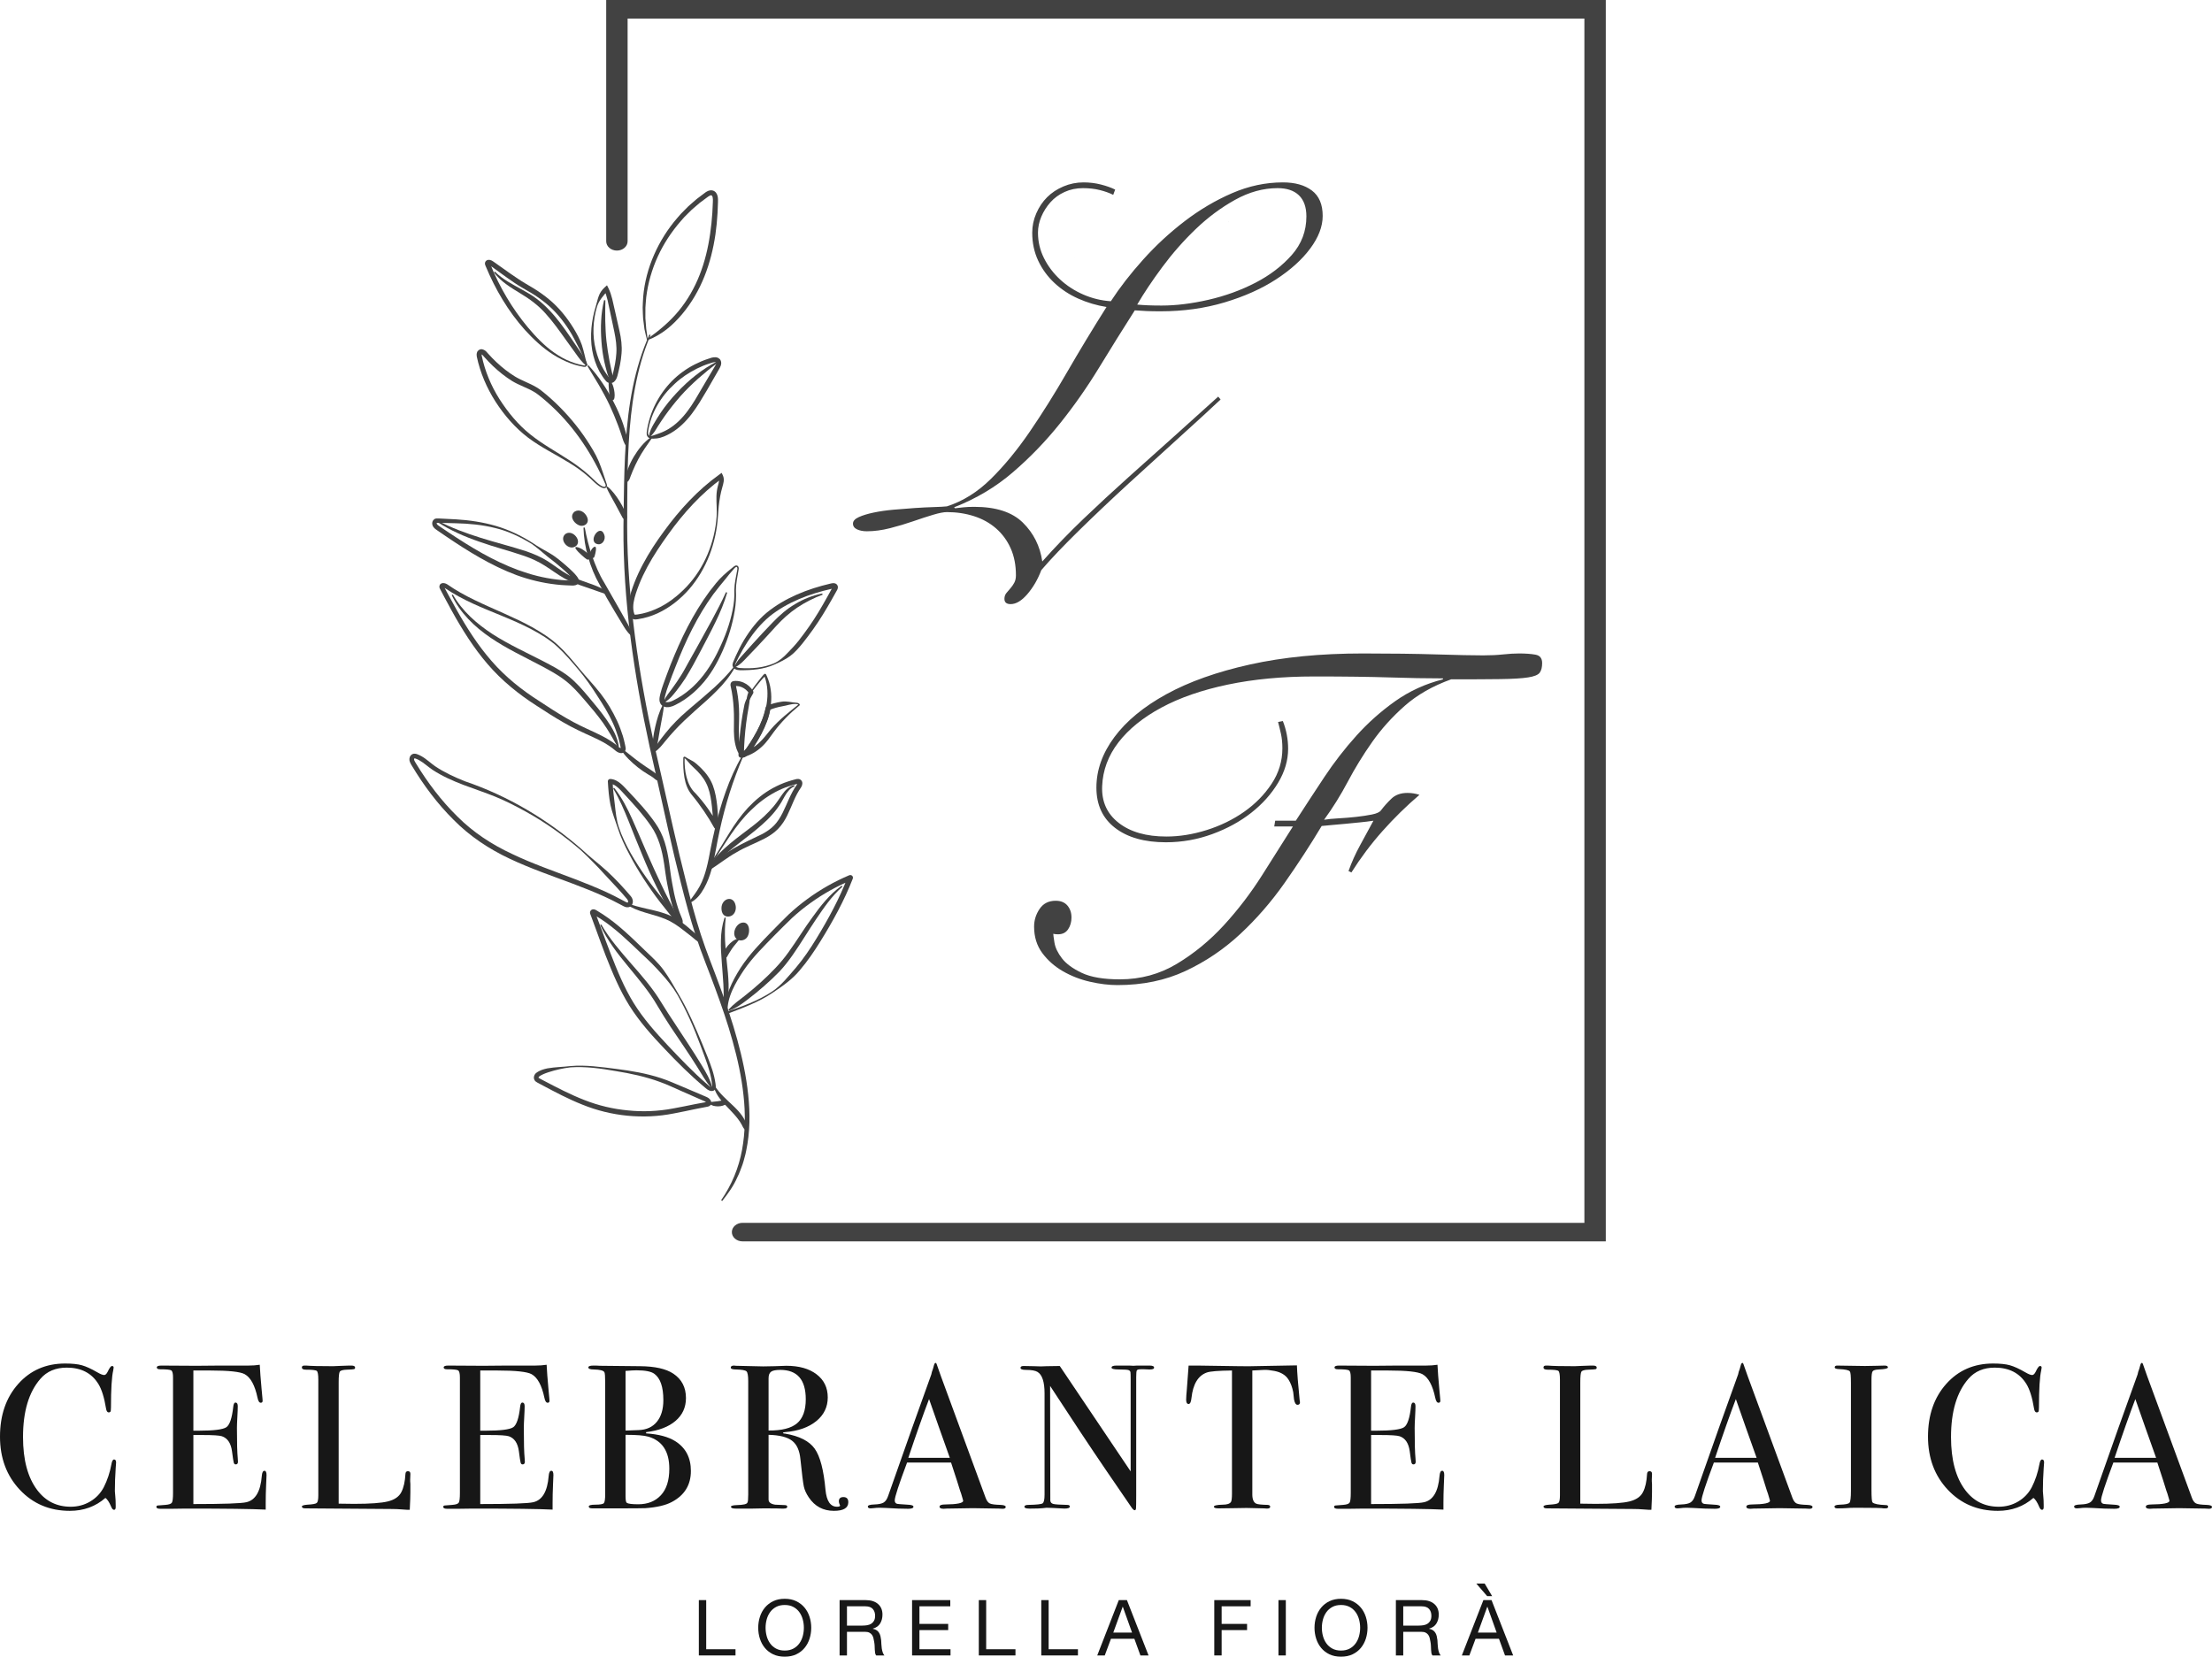 <?xml version="1.0" encoding="UTF-8"?>
<!DOCTYPE svg PUBLIC "-//W3C//DTD SVG 1.1//EN" "http://www.w3.org/Graphics/SVG/1.1/DTD/svg11.dtd">
<svg version="1.1" xmlns="http://www.w3.org/2000/svg" xmlns:xlink="http://www.w3.org/1999/xlink" x="0" y="0" width="372.726" height="279.192" viewBox="0, 0, 372.726, 279.192">
  <g id="Livello_1">
    <path d="M97.412,60.902 L97.412,60.902 L97.412,60.901 z" fill="#424242"/>
    <path d="M102.146,0 L102.146,40.664 C102.146,41.528 102.953,42.228 103.949,42.228 C104.945,42.228 105.753,41.528 105.753,40.664 L105.753,3.126 L266.973,3.126 L266.973,206.078 L125.124,206.078 C124.128,206.078 123.32,206.778 123.32,207.641 C123.32,208.504 124.128,209.204 125.124,209.204 L270.58,209.204 L270.58,0 z" fill="#424242"/>
    <path d="M121.515,202.264 C123.283,199.706 124.485,196.813 125.038,193.785 C125.591,190.758 125.626,187.645 125.28,184.572 C124.954,181.493 124.282,178.453 123.449,175.463 C122.622,172.467 121.603,169.526 120.525,166.602 C119.466,163.673 118.244,160.795 117.272,157.8 C116.296,154.816 115.483,151.788 114.719,148.757 C113.186,142.697 111.875,136.59 110.512,130.487 C107.668,118.329 105.5,105.926 105.112,93.398 C105.005,90.269 105.065,87.135 105.115,84.016 C105.161,80.894 105.237,77.765 105.444,74.641 C105.837,68.412 106.85,62.111 109.427,56.374 L109.626,56.463 C107.161,62.207 106.306,68.472 105.942,74.672 C105.764,77.784 105.716,80.903 105.697,84.023 C105.675,87.149 105.642,90.262 105.776,93.375 C106.304,105.832 108.454,118.167 111.34,130.304 C112.716,136.387 114.048,142.49 115.593,148.537 C116.346,151.563 117.146,154.574 118.104,157.53 C119.052,160.48 120.264,163.362 121.321,166.309 C122.395,169.247 123.413,172.214 124.241,175.243 C125.074,178.268 125.747,181.35 126.071,184.488 C126.415,187.617 126.387,190.819 125.734,193.925 C125.673,194.317 125.558,194.698 125.456,195.08 C125.346,195.461 125.266,195.85 125.129,196.222 C124.839,196.961 124.603,197.72 124.232,198.422 C123.6,199.878 122.661,201.173 121.687,202.399 z" fill="#424242"/>
    <path d="M109.032,57.323 C108.886,56.734 108.72,56.102 108.593,55.469 L108.363,53.658 C108.34,53.051 108.296,52.441 108.291,51.832 C108.322,51.223 108.329,50.611 108.38,50.004 C108.595,47.571 109.224,45.174 110.213,42.935 C111.195,40.693 112.512,38.594 114.115,36.742 L114.719,36.048 L115.364,35.393 L116.013,34.742 L116.705,34.137 L117.4,33.534 L118.133,32.979 L118.873,32.423 C119.142,32.252 119.502,32.001 120.033,32.09 C120.279,32.139 120.518,32.293 120.657,32.485 C120.802,32.676 120.872,32.874 120.915,33.056 C121.003,33.42 120.988,33.778 120.979,34.067 C120.965,34.675 120.943,35.282 120.907,35.89 C120.837,37.105 120.723,38.32 120.55,39.529 C120.189,41.941 119.602,44.335 118.688,46.612 C117.778,48.889 116.532,51.042 114.952,52.928 C114.161,53.869 113.293,54.752 112.321,55.51 C111.837,55.89 111.319,56.225 110.788,56.535 C110.524,56.69 110.249,56.83 109.974,56.965 C109.666,57.116 109.302,57.235 109.032,57.323 M109.124,57.126 C109.384,56.922 109.552,56.759 109.767,56.611 L110.488,56.08 C110.958,55.716 111.414,55.338 111.86,54.949 C112.749,54.171 113.588,53.334 114.341,52.42 C115.847,50.594 117.036,48.509 117.9,46.301 C118.768,44.09 119.323,41.759 119.658,39.398 C119.833,38.219 119.956,37.031 120.033,35.837 C120.074,35.241 120.1,34.643 120.118,34.045 C120.132,33.732 120.136,33.48 120.084,33.254 C120.027,33.016 119.947,32.937 119.861,32.919 C119.674,32.829 119.079,33.31 118.632,33.646 L117.919,34.178 L117.242,34.757 L116.567,35.338 L115.933,35.964 L115.303,36.592 L114.715,37.261 C113.156,39.052 111.834,41.054 110.844,43.217 C109.858,45.38 109.186,47.69 108.894,50.058 C108.826,50.65 108.802,51.247 108.752,51.842 L108.748,53.635 L108.891,55.425 C108.986,55.976 109.047,56.529 109.124,57.126" fill="#424242"/>
    <path d="M105.528,75.194 C105.091,74.65 104.952,74.047 104.764,73.45 C104.572,72.855 104.362,72.267 104.144,71.682 C103.708,70.514 103.221,69.364 102.693,68.232 C102.16,67.101 101.551,66.008 100.931,64.92 C100.293,63.84 99.643,62.762 98.978,61.685 L99.151,61.552 C100.015,62.488 100.811,63.489 101.516,64.552 C102.238,65.606 102.87,66.72 103.454,67.857 C104.044,68.994 104.552,70.173 104.972,71.383 C105.178,71.992 105.362,72.605 105.534,73.221 C105.7,73.839 105.882,74.458 105.741,75.143 z" fill="#424242"/>
    <path d="M105.45,81.208 C105.251,80.779 105.373,80.421 105.472,80.062 C105.576,79.703 105.687,79.348 105.815,78.996 C106.079,78.297 106.405,77.621 106.788,76.981 C107.554,75.703 108.497,74.511 109.712,73.648 L109.868,73.803 C109.03,74.999 108.205,76.149 107.542,77.405 C107.21,78.031 106.907,78.67 106.633,79.322 C106.495,79.647 106.36,79.976 106.238,80.308 C106.117,80.645 106.04,80.984 105.662,81.261 z" fill="#424242"/>
    <path d="M109.002,72.594 C109.48,69.474 110.97,66.511 113.209,64.223 C114.336,63.089 115.647,62.131 117.08,61.408 C117.795,61.046 118.534,60.722 119.299,60.48 C119.676,60.368 120.039,60.174 120.605,60.206 C120.873,60.216 121.26,60.388 121.418,60.717 C121.59,61.053 121.525,61.388 121.45,61.617 C121.271,62.101 121.05,62.378 120.865,62.731 L120.28,63.748 L119.109,65.784 C118.313,67.129 117.515,68.501 116.54,69.774 C115.57,71.043 114.396,72.212 112.975,73.026 C112.265,73.421 111.504,73.781 110.682,73.886 C110.477,73.912 110.272,73.916 110.065,73.927 C109.854,73.929 109.614,73.926 109.38,73.811 C109.141,73.696 108.999,73.439 108.974,73.222 C108.947,72.998 108.966,72.793 109.002,72.594 M109.219,72.627 C109.152,72.99 109.22,73.432 109.52,73.459 C109.788,73.509 110.182,73.35 110.53,73.229 C111.235,72.989 111.931,72.726 112.574,72.338 C113.869,71.576 114.953,70.485 115.864,69.261 C116.782,68.037 117.549,66.687 118.33,65.329 L119.524,63.308 L120.121,62.297 C120.308,61.964 120.558,61.602 120.647,61.347 C120.696,61.212 120.686,61.125 120.673,61.106 C120.654,61.074 120.644,61.054 120.525,61.036 C120.298,61.001 119.919,61.143 119.553,61.259 C118.825,61.48 118.12,61.78 117.436,62.116 C116.075,62.8 114.785,63.65 113.667,64.7 C111.398,66.746 109.708,69.544 109.219,72.627" fill="#424242"/>
    <path d="M102.905,67.288 C102.84,67.146 102.774,67.101 102.754,67.066 C102.726,67.03 102.743,67.002 102.738,66.956 C102.734,66.868 102.709,66.744 102.692,66.608 C102.661,66.346 102.636,66.082 102.619,65.816 C102.584,65.284 102.505,64.766 102.589,64.172 L102.798,64.109 C103.199,64.573 103.357,65.137 103.475,65.696 C103.533,65.978 103.565,66.266 103.571,66.554 C103.568,66.693 103.566,66.845 103.537,67.033 C103.516,67.125 103.507,67.232 103.431,67.326 C103.361,67.419 103.22,67.494 103.055,67.447 z" fill="#424242"/>
    <path d="M100.594,51.696 C99.9,54.043 99.79,56.575 100.383,58.919 C100.672,60.088 101.088,61.222 101.696,62.25 C101.857,62.498 101.997,62.762 102.175,63.002 C102.345,63.226 102.531,63.522 102.686,63.669 C102.765,63.743 102.819,63.764 102.847,63.761 C102.884,63.761 102.9,63.759 102.959,63.709 C103.075,63.602 103.192,63.344 103.251,63.093 C103.538,61.907 103.787,60.715 103.858,59.526 C103.94,58.338 103.768,57.171 103.527,55.971 L102.759,52.354 C102.483,51.15 102.315,49.914 101.809,48.891 L102.424,49.005 C102.04,49.353 101.728,49.776 101.382,50.209 C101.217,50.43 101.065,50.668 100.924,50.914 C100.785,51.161 100.682,51.425 100.594,51.696 M100.385,51.631 C100.465,51.354 100.548,51.078 100.619,50.794 C100.689,50.508 100.773,50.222 100.876,49.94 C101.067,49.365 101.43,48.842 101.895,48.423 L102.28,48.076 L102.51,48.536 C103.112,49.735 103.28,50.989 103.573,52.175 L104.389,55.791 C104.663,57 104.842,58.303 104.73,59.584 C104.637,60.86 104.358,62.091 104.05,63.296 C103.952,63.635 103.841,63.981 103.509,64.307 C103.344,64.467 103.054,64.597 102.78,64.565 C102.496,64.544 102.273,64.384 102.134,64.247 C101.648,63.692 101.358,63.195 101.02,62.63 C100.417,61.504 100.002,60.284 99.79,59.041 C99.369,56.543 99.661,54 100.385,51.631" fill="#424242"/>
    <path d="M98.849,61.23 C98.876,61.358 98.932,61.531 98.804,61.707 C98.655,61.872 98.455,61.834 98.331,61.816 C98.072,61.765 97.811,61.724 97.555,61.657 C97.041,61.539 96.535,61.378 96.043,61.191 C95.056,60.813 94.112,60.329 93.218,59.765 C91.426,58.631 89.879,57.164 88.456,55.612 C85.634,52.463 83.463,48.771 81.847,44.876 L81.766,44.681 C81.735,44.605 81.675,44.406 81.747,44.207 C81.8,43.994 82.051,43.825 82.202,43.807 C82.362,43.776 82.474,43.793 82.577,43.813 C82.679,43.835 82.77,43.869 82.859,43.911 C82.95,43.954 83.043,44.02 83.083,44.048 L83.407,44.273 L84.687,45.182 C85.538,45.791 86.386,46.391 87.249,46.959 C88.109,47.547 88.984,48.033 89.908,48.587 C90.813,49.143 91.687,49.759 92.507,50.443 C94.162,51.81 95.52,53.495 96.636,55.301 C97.186,56.211 97.703,57.15 98.051,58.157 C98.385,59.172 98.586,60.215 98.849,61.23 M98.637,61.284 C98.382,60.274 97.917,59.33 97.431,58.421 C96.952,57.511 96.514,56.584 95.959,55.719 C94.866,53.984 93.551,52.382 91.966,51.097 C91.177,50.45 90.333,49.864 89.453,49.334 C88.581,48.821 87.623,48.297 86.752,47.71 C85.873,47.125 85.022,46.506 84.177,45.893 L82.909,44.976 L82.591,44.751 C82.524,44.704 82.511,44.694 82.484,44.68 C82.456,44.667 82.423,44.655 82.397,44.649 C82.372,44.641 82.352,44.646 82.383,44.642 C82.409,44.65 82.534,44.563 82.552,44.481 C82.576,44.408 82.55,44.343 82.563,44.388 L82.632,44.556 C84.176,48.394 86.303,52.002 88.955,55.177 C90.289,56.758 91.723,58.279 93.424,59.456 C94.27,60.047 95.176,60.563 96.141,60.938 C96.62,61.13 97.112,61.295 97.614,61.418 C97.863,61.489 98.118,61.533 98.37,61.586 C98.641,61.648 98.706,61.552 98.637,61.284" fill="#424242"/>
    <path d="M103.039,64.294 C102.581,63.832 102.435,63.262 102.271,62.703 C102.114,62.141 101.966,61.575 101.838,61.005 C101.59,59.862 101.424,58.702 101.344,57.536 C101.259,56.372 101.223,55.202 101.297,54.038 C101.351,52.874 101.519,51.715 101.789,50.584 L102.007,50.612 C101.979,51.768 101.977,52.91 101.988,54.051 C102.019,55.191 102.064,56.329 102.188,57.46 C102.32,58.59 102.489,59.713 102.701,60.829 C102.807,61.388 102.92,61.944 103.049,62.499 C103.183,63.054 103.358,63.59 103.248,64.227 z" fill="#424242"/>
    <path d="M109.386,73.445 C109.449,72.672 109.819,72.043 110.173,71.414 C110.537,70.79 110.915,70.174 111.316,69.571 C112.129,68.373 113.039,67.242 114.034,66.191 C115.025,65.139 116.076,64.139 117.217,63.254 C118.344,62.353 119.564,61.569 120.843,60.911 L120.957,61.096 C119.817,61.955 118.723,62.854 117.66,63.784 C116.611,64.729 115.595,65.709 114.66,66.763 C113.73,67.821 112.855,68.925 112.04,70.073 C111.634,70.648 111.24,71.231 110.863,71.827 C110.492,72.428 110.171,73.049 109.582,73.545 z" fill="#424242"/>
    <path d="M98.821,61.654 C98.041,61.058 97.518,60.28 96.97,59.52 L95.33,57.241 C94.244,55.719 93.17,54.205 91.937,52.844 C90.711,51.462 89.257,50.384 87.651,49.426 C86.071,48.466 84.378,47.449 83.224,45.908 L83.391,45.766 C84.692,47.099 86.366,47.911 88.001,48.831 C88.821,49.286 89.654,49.757 90.42,50.343 C91.192,50.921 91.898,51.575 92.556,52.266 C93.882,53.646 94.987,55.193 96.05,56.735 L97.63,59.06 C98.156,59.835 98.707,60.592 99,61.528 z" fill="#424242"/>
    <path d="M105.349,87.587 C104.971,87.46 104.884,87.216 104.764,86.984 L104.389,86.293 L103.654,84.912 C103.162,83.987 102.611,83.105 102.169,82.115 L102.343,81.982 C103.192,82.678 103.826,83.565 104.401,84.477 C104.689,84.935 104.95,85.41 105.178,85.9 C105.289,86.147 105.391,86.398 105.494,86.648 C105.593,86.899 105.72,87.141 105.55,87.503 z" fill="#424242"/>
    <path d="M102.228,81.553 C102.256,81.637 102.281,81.727 102.285,81.833 C102.292,81.932 102.247,82.078 102.151,82.139 C101.985,82.301 101.733,82.287 101.568,82.23 C101.21,82.12 100.932,81.909 100.659,81.703 C100.112,81.286 99.658,80.771 99.151,80.342 C98.15,79.449 97.049,78.679 95.9,77.983 C93.617,76.573 91.165,75.399 88.971,73.746 C86.78,72.076 84.971,69.981 83.488,67.677 C82.011,65.361 80.916,62.822 80.339,60.088 C80.312,59.884 80.28,59.657 80.389,59.361 C80.495,59.045 80.9,58.788 81.25,58.865 C81.88,59.018 82.055,59.419 82.28,59.627 C82.719,60.121 83.182,60.595 83.664,61.048 C84.627,61.95 85.677,62.776 86.789,63.458 C87.88,64.127 89.18,64.542 90.4,65.266 C91.028,65.627 91.549,66.099 92.076,66.52 C92.592,66.966 93.106,67.415 93.599,67.889 C95.576,69.772 97.348,71.868 98.854,74.143 C99.598,75.285 100.329,76.446 100.869,77.703 C101.401,78.965 101.79,80.274 102.228,81.553 M102.02,81.621 C99.896,76.698 96.933,72.151 93.017,68.505 C92.534,68.047 92.029,67.612 91.522,67.181 C90.993,66.763 90.505,66.326 89.955,66.018 C88.85,65.365 87.544,64.958 86.322,64.229 C85.136,63.492 84.063,62.631 83.062,61.684 C82.565,61.209 82.089,60.714 81.634,60.199 C81.52,60.069 81.405,59.928 81.322,59.848 C81.234,59.759 81.127,59.704 81.123,59.709 C81.134,59.718 81.189,59.68 81.177,59.683 C81.164,59.704 81.151,59.827 81.175,59.954 C81.698,62.505 82.744,65.016 84.159,67.253 C85.587,69.481 87.302,71.579 89.376,73.224 C91.451,74.894 93.841,76.174 96.102,77.668 C97.232,78.414 98.322,79.233 99.331,80.14 C99.849,80.592 100.286,81.102 100.811,81.511 C101.067,81.713 101.342,81.916 101.633,82.007 C101.777,82.057 101.918,82.056 102.001,81.971 C102.092,81.923 102.068,81.773 102.02,81.621" fill="#424242"/>
    <path d="M120.971,87.055 C120.679,91.469 119.083,95.862 116.142,99.272 C114.665,100.957 112.874,102.399 110.809,103.355 C109.777,103.826 108.679,104.169 107.547,104.339 C107.404,104.359 107.274,104.387 107.085,104.393 C106.908,104.398 106.647,104.367 106.434,104.192 C106.229,104.02 106.15,103.819 106.095,103.663 C106.046,103.507 106.003,103.365 105.975,103.213 C105.849,102.613 105.864,102.003 105.948,101.425 C106.128,100.264 106.514,99.216 106.909,98.166 C107.317,97.12 107.792,96.104 108.315,95.117 C109.363,93.14 110.592,91.275 111.911,89.491 C114.524,85.906 117.577,82.573 121.215,79.966 L121.6,79.69 L121.804,80.116 C121.971,80.467 121.982,80.852 121.938,81.174 C121.893,81.499 121.804,81.789 121.726,82.06 C121.562,82.585 121.455,83.116 121.345,83.664 C121.143,84.765 121.043,85.913 120.971,87.055 M120.752,87.039 C120.835,85.907 120.689,84.769 120.724,83.6 C120.736,83.016 120.822,82.419 120.978,81.847 C121.138,81.303 121.262,80.789 121.09,80.456 L121.679,80.607 C118.145,83.176 115.179,86.455 112.626,90.012 C111.346,91.794 110.118,93.609 109.084,95.527 C108.568,96.486 108.099,97.468 107.697,98.476 C107.308,99.484 106.925,100.523 106.762,101.546 C106.682,102.058 106.671,102.57 106.768,103.051 C106.81,103.284 106.91,103.576 106.944,103.571 C106.92,103.592 107.149,103.606 107.43,103.55 C108.483,103.4 109.513,103.086 110.492,102.651 C112.468,101.802 114.201,100.435 115.697,98.87 C118.686,95.706 120.44,91.416 120.752,87.039" fill="#424242"/>
    <path d="M106.313,107.085 C105.637,106.515 105.234,105.786 104.803,105.072 L103.513,102.933 L102.249,100.779 L101.054,98.563 C100.213,97.115 99.572,95.519 99.106,93.9 C98.628,92.28 98.369,90.599 98.315,88.924 L98.533,88.901 C98.828,90.537 99.24,92.137 99.766,93.692 C100.319,95.241 100.934,96.754 101.805,98.17 L104.274,102.489 L105.498,104.669 C105.905,105.396 106.34,106.106 106.501,106.975 z" fill="#424242"/>
    <path d="M89.582,91.653 C87.665,90.489 85.623,89.497 83.441,88.986 C81.269,88.441 79.028,88.231 76.794,88.181 L75.104,88.138 L74.259,88.118 L73.837,88.107 C73.758,88.102 73.696,88.105 73.675,88.111 C73.65,88.115 73.582,88.109 73.606,88.109 C73.621,88.075 73.546,88.244 73.63,88.33 C73.707,88.458 73.908,88.6 74.15,88.759 L75.55,89.701 C77.422,90.948 79.316,92.155 81.27,93.247 C85.168,95.421 89.362,97.139 93.783,97.658 C94.334,97.716 94.884,97.792 95.44,97.804 L96.271,97.844 C96.56,97.875 96.803,97.831 96.793,97.809 L96.795,97.808 C96.785,97.815 96.765,97.84 96.759,97.862 C96.745,97.908 96.738,97.924 96.743,97.945 C96.742,97.958 96.74,97.928 96.722,97.89 C96.689,97.812 96.615,97.706 96.544,97.608 C96.393,97.407 96.211,97.206 96.022,97.01 C95.644,96.618 95.234,96.241 94.816,95.875 C93.977,95.134 93.106,94.447 92.216,93.767 C91.352,93.053 90.506,92.294 89.582,91.653 M89.697,91.467 C90.622,92.115 91.627,92.644 92.613,93.22 C93.608,93.783 94.471,94.544 95.339,95.275 C95.77,95.648 96.195,96.031 96.603,96.447 C96.807,96.656 97.006,96.871 97.196,97.119 C97.29,97.249 97.384,97.372 97.467,97.552 C97.507,97.642 97.548,97.748 97.562,97.901 C97.561,97.989 97.561,98.083 97.512,98.189 C97.488,98.241 97.453,98.299 97.424,98.337 C97.401,98.361 97.379,98.388 97.353,98.411 C97.143,98.602 96.904,98.649 96.728,98.669 C96.539,98.687 96.394,98.677 96.254,98.673 L95.396,98.638 C94.823,98.629 94.255,98.557 93.685,98.502 C91.409,98.244 89.165,97.702 87.02,96.918 C84.877,96.12 82.828,95.107 80.854,93.985 C78.88,92.862 76.978,91.627 75.108,90.358 L73.71,89.402 C73.492,89.243 73.192,89.084 72.971,88.723 C72.753,88.346 72.735,87.772 73.261,87.447 C73.409,87.37 73.49,87.391 73.603,87.374 C73.723,87.363 73.802,87.367 73.864,87.372 L74.286,87.392 L75.13,87.435 L76.822,87.52 C79.089,87.657 81.354,87.99 83.538,88.626 C85.724,89.263 87.79,90.252 89.697,91.467" fill="#424242"/>
    <path d="M96.651,86.385 C96.917,86.071 97.38,85.97 97.777,86.075 C98.174,86.181 98.506,86.465 98.741,86.803 C98.991,87.16 99.145,87.631 98.977,88.034 C98.778,88.51 98.161,88.719 97.67,88.562 C96.851,88.298 95.945,87.217 96.651,86.385" fill="#424242"/>
    <path d="M101.83,90.142 C101.103,88.015 98.84,91.442 100.791,91.722 C101.117,91.768 101.442,91.584 101.64,91.323 C101.891,90.993 101.965,90.536 101.83,90.142" fill="#424242"/>
    <path d="M99.27,94.254 C98.972,94.377 98.897,94.279 98.798,94.203 L98.499,93.981 C98.308,93.826 98.122,93.664 97.942,93.494 C97.583,93.15 97.208,92.835 96.927,92.348 L97.048,92.166 C97.614,92.238 98.059,92.525 98.489,92.822 C98.703,92.973 98.903,93.142 99.089,93.326 L99.35,93.619 C99.436,93.719 99.543,93.798 99.424,94.099 z" fill="#424242"/>
    <path d="M96.706,90.074 C95.574,89.244 94.357,90.362 95.126,91.537 C95.366,91.904 95.747,92.193 96.182,92.255 C96.616,92.315 97.095,92.112 97.296,91.721 C97.586,91.157 97.218,90.451 96.706,90.074" fill="#424242"/>
    <path d="M99.593,94.025 C99.309,93.902 99.342,93.813 99.343,93.725 C99.346,93.636 99.348,93.546 99.357,93.457 C99.383,93.28 99.432,93.107 99.505,92.944 C99.65,92.62 99.823,92.296 100.204,92.116 L100.397,92.219 C100.468,92.62 100.384,92.904 100.328,93.208 C100.3,93.358 100.262,93.504 100.217,93.648 L100.135,93.864 C100.109,93.938 100.116,94.011 99.81,94.052 z" fill="#424242"/>
    <path d="M102.453,100.355 C101.96,99.997 101.31,99.883 100.705,99.642 L98.86,98.999 C97.616,98.572 96.335,98.17 95.13,97.493 C93.941,96.827 92.892,96.008 91.8,95.331 C90.727,94.638 89.552,94.117 88.327,93.684 C85.872,92.838 83.29,92.193 80.799,91.3 C78.295,90.449 75.841,89.365 73.615,87.926 L73.725,87.737 C76.053,88.961 78.516,89.856 81.016,90.644 C83.522,91.433 86.063,92.055 88.605,92.883 C89.87,93.31 91.129,93.844 92.28,94.568 C93.417,95.296 94.443,96.118 95.548,96.755 C96.637,97.389 97.881,97.806 99.12,98.248 C99.741,98.467 100.373,98.684 100.981,98.971 C101.286,99.117 101.579,99.274 101.87,99.459 C102.158,99.646 102.456,99.892 102.623,100.217 z" fill="#424242"/>
    <path d="M110.154,126.585 C110.414,125.752 110.927,125.108 111.43,124.453 C111.935,123.798 112.453,123.149 113.003,122.523 C113.557,121.9 114.15,121.313 114.746,120.736 C115.357,120.175 115.98,119.632 116.607,119.098 C117.859,118.029 119.117,116.985 120.321,115.893 C121.519,114.793 122.657,113.639 123.661,112.347 L123.844,112.467 C123.033,113.911 121.975,115.224 120.801,116.391 C119.645,117.581 118.381,118.643 117.164,119.736 C115.947,120.831 114.75,121.927 113.657,123.114 C113.108,123.707 112.577,124.322 112.061,124.953 C111.542,125.583 111.061,126.244 110.327,126.717 z" fill="#424242"/>
    <path d="M110.862,131.59 C110.463,131.428 110.312,131.246 110.058,131.044 C109.812,130.856 109.523,130.694 109.222,130.518 C108.614,130.157 108.026,129.752 107.47,129.312 C106.361,128.427 105.322,127.437 104.559,126.233 L104.721,126.085 C105.841,126.935 106.872,127.827 107.99,128.62 C108.549,129.016 109.111,129.398 109.688,129.771 C109.979,129.964 110.284,130.171 110.573,130.428 C110.854,130.67 111.18,131.023 111.062,131.502 z" fill="#424242"/>
    <path d="M110.136,126.432 C109.874,126.078 109.928,125.752 109.954,125.426 L110.051,124.447 C110.136,123.796 110.251,123.149 110.4,122.51 C110.698,121.233 111.056,119.964 111.681,118.793 L111.89,118.859 C111.748,120.167 111.463,121.414 111.248,122.681 L110.922,124.578 L110.752,125.526 C110.7,125.843 110.683,126.161 110.354,126.453 z" fill="#424242"/>
    <path d="M124.45,96.036 C124.262,97.181 124.007,98.313 124.005,99.454 C124.067,100.602 123.995,101.797 123.801,102.942 C123.422,105.246 122.723,107.497 121.785,109.639 C120.845,111.765 119.663,113.859 118.032,115.585 C117.229,116.456 116.323,117.238 115.337,117.907 C114.838,118.235 114.326,118.543 113.787,118.805 C113.525,118.945 113.2,119.075 112.87,119.137 C112.539,119.198 112.147,119.229 111.741,119.018 C111.325,118.811 111.106,118.309 111.117,117.933 C111.115,117.551 111.195,117.262 111.259,116.969 C111.398,116.379 111.588,115.814 111.783,115.264 C112.176,114.17 112.574,113.079 113,111.996 C113.866,109.838 114.797,107.7 115.875,105.63 C116.954,103.561 118.163,101.554 119.556,99.671 C120.274,98.747 120.981,97.806 121.843,97.005 C122.272,96.603 122.718,96.223 123.178,95.859 L123.516,95.583 C123.621,95.491 123.747,95.376 123.923,95.316 C124.101,95.238 124.376,95.348 124.432,95.544 C124.498,95.724 124.474,95.885 124.45,96.036 M124.234,95.999 C124.29,95.725 124.202,95.453 124.011,95.562 C123.819,95.653 123.627,95.93 123.438,96.134 C123.051,96.56 122.684,97.004 122.338,97.463 C121.611,98.348 120.877,99.224 120.195,100.143 C118.848,101.994 117.675,103.973 116.63,106.018 C115.583,108.063 114.679,110.182 113.838,112.328 C113.41,113.397 113.004,114.477 112.607,115.559 C112.41,116.099 112.228,116.632 112.096,117.169 C112.032,117.438 111.967,117.718 111.972,117.914 C111.976,118.116 112.039,118.209 112.147,118.274 C112.257,118.343 112.482,118.358 112.713,118.311 C112.951,118.266 113.174,118.185 113.422,118.057 C113.927,117.815 114.411,117.53 114.882,117.225 C115.816,116.602 116.681,115.869 117.453,115.044 C119.013,113.395 120.206,111.44 121.184,109.361 C122.18,107.299 122.976,105.13 123.434,102.876 C123.674,101.747 123.789,100.619 123.734,99.452 C123.755,98.271 124.031,97.133 124.234,95.999" fill="#424242"/>
    <path d="M130.499,111.989 C128.676,112.817 126.653,112.961 124.682,112.951 C124.423,112.94 124.154,112.91 123.886,112.774 C123.61,112.659 123.379,112.289 123.437,111.965 C123.48,111.646 123.607,111.435 123.695,111.207 L123.992,110.527 C124.4,109.628 124.844,108.74 125.353,107.887 C126.381,106.192 127.608,104.582 129.154,103.282 C130.71,102.003 132.45,101 134.273,100.196 C136.097,99.396 138.002,98.801 139.931,98.351 L140.112,98.309 C140.191,98.293 140.275,98.279 140.371,98.275 C140.468,98.271 140.576,98.272 140.715,98.319 C140.851,98.357 141.025,98.481 141.107,98.644 C141.198,98.81 141.198,99.002 141.17,99.123 C141.144,99.249 141.102,99.335 141.065,99.408 L140.88,99.742 L140.159,101.027 C139.673,101.882 139.176,102.732 138.657,103.572 C137.62,105.26 136.469,106.862 135.236,108.413 C134.604,109.176 133.955,109.955 133.139,110.558 C132.319,111.159 131.402,111.591 130.499,111.989 M130.412,111.788 C131.304,111.399 132.045,110.745 132.695,110.05 C133.362,109.369 134.02,108.676 134.616,107.915 C135.808,106.387 136.934,104.791 137.934,103.129 C138.437,102.298 138.921,101.451 139.395,100.598 L140.103,99.313 L140.271,99.003 C140.322,98.92 140.265,98.921 140.319,99.066 C140.343,99.121 140.413,99.166 140.432,99.169 C140.454,99.176 140.438,99.17 140.414,99.172 C140.387,99.173 140.349,99.178 140.309,99.188 L140.132,99.23 C138.243,99.656 136.383,100.216 134.61,100.974 C132.842,101.731 131.146,102.691 129.661,103.89 C128.202,105.115 126.96,106.612 125.916,108.237 C125.39,109.048 124.901,109.887 124.457,110.752 L124.131,111.404 C124.027,111.624 123.902,111.845 123.877,112.018 C123.79,112.357 124.243,112.552 124.703,112.579 C126.629,112.708 128.624,112.551 130.412,111.788" fill="#424242"/>
    <path d="M111.838,118.193 C112.209,117.339 112.778,116.682 113.301,115.975 C113.821,115.271 114.309,114.543 114.771,113.798 C115.245,113.066 115.638,112.267 116.076,111.505 C116.516,110.744 116.951,109.973 117.375,109.19 L119.941,104.53 C120.777,102.972 121.604,101.415 122.328,99.797 L122.534,99.872 C122.032,101.587 121.341,103.247 120.556,104.845 C119.785,106.456 118.938,108.014 118.121,109.59 C117.31,111.166 116.445,112.74 115.514,114.271 C115.023,115.025 114.495,115.755 113.94,116.463 C113.385,117.168 112.82,117.878 112.001,118.34 z" fill="#424242"/>
    <path d="M123.798,112.258 C124.13,111.462 124.692,110.881 125.231,110.279 L126.852,108.474 C127.943,107.277 129.033,106.093 130.169,104.925 C131.296,103.752 132.552,102.629 133.982,101.799 C135.392,100.941 136.953,100.341 138.55,100.013 L138.61,100.224 C137.097,100.78 135.671,101.506 134.352,102.384 C133.033,103.269 131.865,104.325 130.782,105.509 C129.702,106.697 128.608,107.899 127.498,109.071 L125.821,110.824 C125.262,111.408 124.727,112.015 123.959,112.405 z" fill="#424242"/>
    <path d="M97.512,112.905 C96.358,111.543 95.214,110.167 93.901,108.971 C92.595,107.772 91.056,106.848 89.489,106.018 C86.335,104.366 82.946,103.217 79.679,101.715 C78.053,100.966 76.437,100.101 74.954,99.1 C74.904,99.068 74.828,99.038 74.765,99.025 C74.707,99.005 74.635,99.03 74.703,99.008 C74.807,98.959 74.799,98.814 74.794,98.839 L74.927,99.088 L75.561,100.266 L76.85,102.609 C78.592,105.711 80.499,108.724 82.824,111.386 C85.141,114.061 87.913,116.277 90.915,118.181 C92.404,119.166 93.895,120.134 95.43,121.022 C96.961,121.924 98.545,122.663 100.185,123.409 C101,123.791 101.817,124.192 102.6,124.676 C102.991,124.916 103.375,125.174 103.741,125.46 C103.922,125.593 104.111,125.764 104.269,125.893 C104.389,125.996 104.566,126.085 104.662,126.098 C104.715,126.105 104.685,126.088 104.637,126.132 C104.601,126.155 104.615,126.201 104.612,126.148 C104.599,126.017 104.533,125.744 104.496,125.55 C104.421,125.121 104.294,124.703 104.185,124.281 C103.928,123.447 103.632,122.622 103.264,121.827 C102.543,120.225 101.595,118.732 100.63,117.247 C99.68,115.748 98.659,114.274 97.512,112.905 M97.679,112.764 C98.824,114.138 100.064,115.436 101.18,116.855 C102.291,118.276 103.216,119.848 103.987,121.495 C104.373,122.321 104.687,123.179 104.96,124.051 C105.077,124.494 105.211,124.931 105.294,125.384 C105.339,125.628 105.395,125.786 105.429,126.101 C105.447,126.269 105.394,126.551 105.196,126.731 C104.98,126.929 104.704,126.938 104.54,126.911 C104.194,126.846 103.971,126.706 103.744,126.53 C103.556,126.377 103.413,126.246 103.235,126.116 C102.896,125.852 102.535,125.613 102.164,125.387 C101.423,124.936 100.632,124.55 99.827,124.177 C98.211,123.453 96.548,122.686 94.994,121.78 C93.429,120.885 91.917,119.914 90.42,118.933 C87.399,117.003 84.54,114.693 82.185,111.943 C79.817,109.203 77.897,106.13 76.158,102.997 L74.876,100.634 L74.249,99.448 C74.194,99.335 74.155,99.285 74.078,99.1 C73.986,98.922 74.026,98.501 74.338,98.344 C74.606,98.217 74.774,98.265 74.93,98.293 C75.084,98.33 75.22,98.384 75.358,98.472 C76.822,99.495 78.357,100.343 79.962,101.117 C83.153,102.678 86.52,103.945 89.666,105.69 C91.226,106.574 92.757,107.545 94.084,108.772 C95.404,109.998 96.54,111.391 97.679,112.764" fill="#424242"/>
    <path d="M116.113,151.975 C116.77,151.07 117.415,150.263 117.923,149.316 C118.426,148.375 118.776,147.354 119.046,146.304 C119.326,145.256 119.523,144.177 119.727,143.087 C119.942,141.996 120.177,140.91 120.43,139.825 C120.942,137.659 121.523,135.501 122.287,133.407 C123.027,131.303 123.957,129.266 125.053,127.332 L125.249,127.429 C124.374,129.463 123.612,131.53 122.942,133.627 C122.286,135.727 121.722,137.858 121.257,140.011 C120.77,142.162 120.482,144.341 119.897,146.534 C119.595,147.621 119.193,148.701 118.627,149.703 C118.073,150.696 117.327,151.67 116.248,152.146 z" fill="#424242"/>
    <path d="M104.07,125.874 C103.278,124.458 102.515,123.098 101.592,121.792 C100.669,120.494 99.623,119.274 98.57,118.048 C97.52,116.824 96.469,115.619 95.228,114.672 C93.997,113.709 92.577,112.952 91.158,112.192 C88.316,110.685 85.354,109.315 82.65,107.464 C79.958,105.64 77.503,103.265 76.112,100.289 L76.307,100.189 C77.886,103.007 80.367,105.148 83.032,106.888 C85.73,108.611 88.663,109.959 91.55,111.441 C92.986,112.19 94.448,112.941 95.78,113.96 C97.105,114.996 98.177,116.262 99.216,117.498 C100.256,118.737 101.306,119.986 102.243,121.336 C103.176,122.672 104.033,124.15 104.276,125.804 z" fill="#424242"/>
    <path d="M134.165,118.423 C134.269,118.431 134.377,118.444 134.487,118.485 C134.593,118.524 134.719,118.611 134.764,118.749 C134.779,118.796 134.762,118.845 134.727,118.874 C133.105,120.198 131.616,121.7 130.389,123.355 C129.793,124.172 129.178,125.107 128.367,125.841 C127.568,126.592 126.587,127.195 125.517,127.518 C125.294,127.584 125.059,127.458 124.993,127.236 C124.937,127.054 125.011,126.865 125.159,126.765 L125.166,126.761 C125.646,126.438 126.013,125.766 126.414,125.151 C126.801,124.526 127.171,123.894 127.513,123.251 C127.855,122.608 128.16,121.949 128.416,121.275 C128.68,120.6 128.872,119.906 129.027,119.207 L129.031,119.189 C129.062,119.052 129.161,118.944 129.283,118.897 C130.061,118.594 130.87,118.379 131.694,118.257 C132.105,118.19 132.527,118.206 132.942,118.267 C133.356,118.328 133.761,118.397 134.165,118.423 M134.15,118.643 C133.753,118.611 133.353,118.67 132.965,118.77 C132.577,118.865 132.2,118.966 131.818,119.027 C131.056,119.159 130.309,119.378 129.595,119.674 L129.851,119.363 C129.699,120.119 129.522,120.87 129.243,121.584 C128.976,122.302 128.658,122.996 128.307,123.669 C127.959,124.344 127.564,124.989 127.156,125.622 C126.73,126.227 126.393,126.935 125.628,127.466 L125.276,126.709 C126.225,126.44 127.089,125.931 127.831,125.258 C128.582,124.577 129.186,123.783 129.865,122.938 C131.26,121.304 132.948,120.014 134.583,118.696 L134.547,118.82 C134.52,118.711 134.331,118.652 134.15,118.643" fill="#424242"/>
    <path d="M125.905,118.969 C125.645,120.279 125.493,121.608 125.407,122.938 C125.324,124.269 125.291,125.599 125.271,126.927 C125.268,127.13 125.101,127.293 124.897,127.291 C124.78,127.288 124.678,127.235 124.612,127.151 L124.608,127.144 C124.121,126.523 123.991,125.852 123.845,125.198 C123.717,124.535 123.674,123.869 123.663,123.215 C123.653,121.9 123.718,120.649 123.627,119.388 C123.555,118.13 123.403,116.878 123.12,115.656 C123.106,115.563 123.055,115.434 123.116,115.195 C123.139,115.08 123.274,114.901 123.384,114.856 C123.471,114.812 123.611,114.774 123.672,114.768 C123.859,114.75 124.048,114.744 124.233,114.761 C124.605,114.79 124.965,114.887 125.299,115.033 C125.964,115.33 126.529,115.831 126.898,116.46 C126.969,116.581 126.967,116.727 126.907,116.844 C126.731,117.182 126.543,117.511 126.341,117.855 C126.143,118.2 125.978,118.574 125.905,118.969 M125.691,118.928 C125.773,118.53 125.792,118.117 125.842,117.694 C125.886,117.27 126.011,116.852 126.215,116.476 L126.223,116.859 C125.932,116.39 125.481,116.008 124.969,115.797 C124.714,115.693 124.444,115.629 124.176,115.615 C124.041,115.605 123.907,115.615 123.777,115.629 C123.759,115.635 123.822,115.626 123.832,115.603 C123.867,115.584 123.953,115.483 123.954,115.444 C123.972,115.361 123.955,115.395 123.977,115.457 C124.278,116.734 124.456,118.036 124.52,119.34 C124.593,120.642 124.504,121.957 124.493,123.207 C124.492,123.835 124.523,124.453 124.629,125.054 C124.738,125.645 124.9,126.271 125.192,126.684 L124.528,126.903 C124.597,125.556 124.755,124.216 124.97,122.889 C125.182,121.561 125.434,120.243 125.691,118.928" fill="#424242"/>
    <path d="M124.811,127.419 C124.761,127.407 124.702,127.327 124.674,127.24 L124.84,127.04 C124.907,126.943 124.974,126.86 125.048,126.817 C125.123,126.771 125.197,126.73 125.273,126.695 C125.486,126.601 125.735,126.696 125.83,126.909 C125.906,127.078 125.86,127.272 125.731,127.391 L125.636,127.478 C125.551,127.556 125.442,127.61 125.326,127.651 C125.265,127.663 125.203,127.673 125.14,127.68 C125.108,127.68 125.081,127.697 125.04,127.664 C125.019,127.651 125.005,127.626 124.974,127.594 C124.88,127.58 124.792,127.49 124.811,127.419 M124.951,127.251 C124.993,127.175 124.928,127.081 124.857,127.062 C124.849,127.023 124.856,126.992 124.858,126.974 C124.864,126.928 124.882,126.934 124.894,126.918 L124.974,126.848 C125.03,126.811 125.086,126.773 125.159,126.749 L125.521,127.531 C125.426,127.542 125.331,127.545 125.233,127.541 C125.138,127.542 125.033,127.504 124.93,127.452 L125.096,127.251 C125.065,127.224 125.003,127.203 124.951,127.251" fill="#424242"/>
    <path d="M126.534,116.471 C126.971,115.816 127.432,115.234 127.903,114.629 C128.145,114.333 128.366,114.029 128.632,113.734 C128.668,113.697 128.7,113.661 128.754,113.617 C128.778,113.603 128.769,113.601 128.818,113.577 C128.841,113.567 128.865,113.56 128.888,113.555 C128.925,113.55 128.994,113.564 129.037,113.605 C129.087,113.653 129.092,113.681 129.089,113.671 L129.119,113.737 L129.243,114.001 C129.318,114.182 129.394,114.361 129.456,114.546 C129.985,116.018 130.08,117.633 129.833,119.176 C129.604,120.732 129.015,122.199 128.319,123.575 C127.967,124.264 127.578,124.928 127.173,125.581 C126.747,126.205 126.424,126.929 125.644,127.49 C125.607,127.515 125.565,127.533 125.525,127.544 L124.98,127.685 C124.747,127.745 124.509,127.605 124.449,127.372 C124.438,127.33 124.433,127.289 124.435,127.248 L124.435,127.234 C124.509,125.398 124.659,123.565 124.92,121.745 C125.05,120.836 125.203,119.931 125.385,119.031 C125.514,118.102 126.103,117.268 126.534,116.471 M126.724,116.577 C126.267,117.377 126.34,118.316 126.151,119.178 C125.986,120.067 125.847,120.959 125.733,121.856 C125.503,123.649 125.38,125.453 125.334,127.257 L124.79,126.807 L125.269,126.683 L125.151,126.739 C125.639,126.425 126.027,125.738 126.444,125.117 C126.848,124.488 127.235,123.848 127.582,123.191 C128.282,121.879 128.826,120.491 129.106,119.049 C129.38,117.612 129.423,116.106 129.04,114.676 C128.994,114.497 128.935,114.323 128.878,114.147 L128.779,113.887 L128.754,113.822 C128.75,113.806 128.75,113.83 128.793,113.876 C128.832,113.915 128.896,113.925 128.927,113.918 C128.939,113.918 128.953,113.916 128.964,113.91 C128.991,113.894 128.969,113.908 128.969,113.908 C128.948,113.922 128.912,113.953 128.881,113.982 C128.619,114.233 128.362,114.519 128.122,114.808 C127.644,115.386 127.149,115.984 126.724,116.577" fill="#424242"/>
    <path d="M115.357,127.766 C115.33,128.847 115.404,129.942 115.687,130.979 C115.962,132.026 116.413,132.97 117.199,133.695 C117.939,134.513 118.652,135.362 119.285,136.269 C119.923,137.17 120.517,138.105 121.067,139.063 L120.278,139.291 L119.959,135.915 C119.834,134.793 119.669,133.691 119.294,132.68 C118.93,131.672 118.309,130.778 117.535,129.988 C117.158,129.583 116.724,129.237 116.336,128.823 L115.772,128.171 C115.675,128.064 115.576,127.958 115.471,127.862 C115.418,127.809 115.367,127.759 115.34,127.754 C115.322,127.75 115.348,127.752 115.358,127.738 C115.369,127.72 115.357,127.732 115.357,127.766 M115.138,127.758 C115.14,127.721 115.133,127.657 115.192,127.584 C115.252,127.513 115.36,127.511 115.408,127.53 C115.521,127.568 115.572,127.624 115.633,127.656 C115.753,127.734 115.878,127.804 116.005,127.875 C116.262,128.01 116.519,128.149 116.772,128.295 C117.264,128.606 117.683,129.015 118.108,129.421 C118.946,130.237 119.692,131.233 120.119,132.37 C120.543,133.499 120.724,134.67 120.852,135.81 L121.12,139.246 C121.138,139.477 120.965,139.679 120.734,139.697 C120.565,139.71 120.412,139.62 120.336,139.483 L120.332,139.475 C119.811,138.531 119.246,137.61 118.637,136.72 C118.021,135.835 117.395,134.954 116.705,134.122 C116.364,133.725 115.998,133.197 115.794,132.678 C115.572,132.151 115.426,131.606 115.329,131.058 C115.146,129.958 115.098,128.857 115.138,127.758" fill="#424242"/>
    <path d="M120.062,144.973 C120.99,143.465 121.943,141.977 122.847,140.452 C123.769,138.931 124.808,137.47 126.02,136.141 C127.254,134.84 128.654,133.658 130.256,132.796 C131.056,132.369 131.885,131.988 132.751,131.71 C133.177,131.552 133.621,131.452 134.058,131.328 C134.165,131.301 134.308,131.26 134.512,131.271 C134.723,131.279 135.002,131.412 135.123,131.668 C135.241,131.926 135.196,132.14 135.157,132.291 C135.111,132.45 135.047,132.575 134.977,132.695 C133.96,134.131 133.464,135.777 132.652,137.421 C132.257,138.239 131.743,139.036 131.081,139.713 C130.416,140.392 129.623,140.9 128.821,141.326 C127.196,142.16 125.567,142.754 124.067,143.655 C122.54,144.507 121.189,145.602 119.7,146.556 L119.653,146.586 C119.564,146.643 119.445,146.617 119.388,146.528 C119.361,146.485 119.353,146.434 119.362,146.387 C119.479,145.822 119.793,145.396 120.062,144.973 M120.247,145.09 C119.983,145.509 119.742,145.97 119.767,146.421 L119.431,146.251 C121.824,143.546 125.326,142.062 128.416,140.569 C129.169,140.16 129.878,139.69 130.448,139.095 C131.019,138.5 131.466,137.786 131.855,137.02 C132.625,135.506 133.204,133.722 134.259,132.26 C134.358,132.134 134.363,131.924 134.375,132.036 C134.396,132.09 134.458,132.101 134.448,132.099 C134.432,132.095 134.355,132.103 134.248,132.132 C133.833,132.246 133.41,132.335 133.006,132.483 C132.182,132.737 131.393,133.09 130.63,133.49 C129.11,134.304 127.718,135.36 126.485,136.592 C123.961,139.019 122.197,142.148 120.247,145.09" fill="#424242"/>
    <path d="M117.964,158.874 C117.369,158.598 116.981,158.203 116.521,157.825 C116.065,157.454 115.577,157.087 115.105,156.723 C114.162,155.987 113.214,155.338 112.143,154.892 C111.068,154.442 109.903,154.162 108.743,153.802 C107.583,153.461 106.404,153.017 105.391,152.312 C105.341,152.278 105.329,152.21 105.364,152.16 C105.394,152.116 105.451,152.102 105.499,152.122 C106.601,152.596 107.754,152.856 108.921,153.135 C110.092,153.392 111.286,153.664 112.458,154.104 C113.04,154.33 113.618,154.607 114.151,154.937 C114.681,155.275 115.174,155.65 115.651,156.031 C116.123,156.421 116.58,156.805 117.043,157.216 C117.499,157.621 117.988,158.065 118.137,158.739 C118.151,158.805 118.11,158.87 118.045,158.884 C118.018,158.891 117.988,158.885 117.964,158.874" fill="#424242"/>
    <path d="M119.792,145.872 C120.06,145.044 120.625,144.403 121.213,143.822 C121.79,143.223 122.412,142.678 123.038,142.142 C124.305,141.088 125.628,140.138 126.903,139.148 C128.178,138.158 129.363,137.08 130.383,135.862 C130.887,135.249 131.316,134.59 131.794,133.901 C132.263,133.234 132.898,132.541 133.75,132.332 C133.81,132.317 133.869,132.352 133.883,132.411 C133.896,132.465 133.868,132.518 133.819,132.539 C133.092,132.85 132.631,133.507 132.227,134.184 L131.63,135.248 C131.397,135.593 131.187,135.958 130.93,136.287 C129.939,137.634 128.702,138.768 127.434,139.809 C126.17,140.858 124.852,141.816 123.596,142.823 C122.973,143.331 122.347,143.837 121.777,144.394 C121.188,144.94 120.701,145.548 119.967,146.003 L119.962,146.005 C119.909,146.039 119.837,146.022 119.804,145.969 C119.785,145.939 119.782,145.903 119.792,145.872" fill="#424242"/>
    <path d="M104.282,139.425 C104.79,140.947 105.499,142.387 106.276,143.792 C107.07,145.186 107.939,146.535 108.867,147.842 C109.793,149.151 110.786,150.409 111.793,151.655 C112.794,152.902 113.873,154.104 114.911,155.345 L114.246,155.429 C114.348,155.324 113.955,154.597 113.781,154.086 C113.571,153.534 113.384,152.974 113.219,152.406 C112.887,151.276 112.642,150.125 112.434,148.977 C112.21,147.837 112.068,146.654 111.899,145.53 C111.724,144.398 111.498,143.28 111.152,142.211 C110.798,141.142 110.342,140.13 109.693,139.21 C109.054,138.269 108.344,137.37 107.597,136.499 C106.85,135.627 106.067,134.779 105.279,133.928 C104.494,133.091 103.739,132.135 102.802,132.075 L103.225,131.655 C103.273,132.964 103.421,134.262 103.594,135.554 C103.74,136.848 103.859,138.176 104.282,139.425 M104.074,139.494 C103.661,138.238 103.159,136.988 102.87,135.676 C102.605,134.363 102.5,133.026 102.423,131.694 C102.41,131.475 102.577,131.286 102.797,131.274 L102.842,131.274 L102.846,131.274 C103.565,131.314 104.171,131.694 104.634,132.094 C105.109,132.505 105.487,132.946 105.886,133.363 C106.68,134.207 107.477,135.057 108.245,135.94 C109.014,136.821 109.751,137.739 110.422,138.711 C111.116,139.684 111.647,140.801 112.003,141.938 C112.361,143.077 112.585,144.242 112.755,145.401 C112.921,146.571 113.044,147.692 113.259,148.829 C113.455,149.964 113.685,151.087 113.996,152.184 C114.151,152.731 114.327,153.273 114.525,153.805 C114.624,154.071 114.73,154.335 114.84,154.597 C114.934,154.853 115.159,155.232 114.961,155.745 C114.886,155.94 114.666,156.038 114.47,155.962 C114.408,155.939 114.356,155.9 114.317,155.852 L114.296,155.828 C113.275,154.596 112.252,153.362 111.261,152.076 C110.267,150.802 109.345,149.47 108.463,148.115 C107.585,146.759 106.764,145.363 106.019,143.931 C105.26,142.508 104.563,141.038 104.074,139.494" fill="#424242"/>
    <path d="M97.868,143.283 C94.99,140.804 91.879,138.588 88.555,136.755 C86.894,135.841 85.197,134.971 83.452,134.258 C81.699,133.545 79.89,132.959 78.101,132.279 C76.316,131.595 74.54,130.818 72.905,129.749 C72.078,129.193 71.391,128.532 70.618,128.105 C70.424,127.999 70.227,127.91 70.028,127.838 C69.933,127.803 69.862,127.792 69.842,127.796 C69.825,127.802 69.838,127.792 69.814,127.816 C69.772,127.879 69.747,127.972 69.803,128.125 C69.853,128.273 69.982,128.472 70.106,128.677 C72.068,131.905 74.36,134.94 77.049,137.579 C79.713,140.258 82.877,142.327 86.303,143.918 C89.708,145.547 93.305,146.791 96.868,148.148 C98.651,148.83 100.426,149.545 102.172,150.342 C103.038,150.755 103.905,151.166 104.746,151.633 C105.15,151.841 105.687,152.167 105.762,152.1 C105.783,152.105 105.833,152.06 105.842,151.932 C105.851,151.837 105.79,151.686 105.671,151.529 C104.496,150.116 103.142,148.733 101.867,147.345 C101.238,146.634 100.576,145.953 99.909,145.277 C99.251,144.589 98.561,143.935 97.868,143.283 M98.012,143.118 C99.397,144.428 100.934,145.575 102.344,146.868 C103.757,148.176 105.031,149.556 106.308,151.054 C106.47,151.273 106.649,151.569 106.64,151.957 C106.634,152.138 106.59,152.323 106.48,152.498 C106.376,152.671 106.173,152.83 105.962,152.878 C105.513,152.973 105.219,152.788 104.993,152.678 L104.364,152.345 C103.537,151.891 102.683,151.491 101.829,151.088 C100.106,150.311 98.345,149.612 96.568,148.942 C93.014,147.605 89.393,146.373 85.916,144.731 C82.446,143.108 79.154,140.928 76.454,138.183 C73.718,135.471 71.402,132.37 69.428,129.085 C69.309,128.883 69.166,128.683 69.057,128.382 C68.948,128.092 68.938,127.65 69.196,127.332 C69.317,127.167 69.553,127.027 69.775,127.015 C69.994,127 70.158,127.055 70.287,127.099 C70.535,127.191 70.771,127.301 70.994,127.425 C71.891,127.927 72.576,128.62 73.324,129.132 C74.865,130.173 76.587,130.961 78.342,131.664 C85.56,134.115 92.285,138.105 98.012,143.118" fill="#424242"/>
    <path d="M113.839,154.681 C113.062,153.97 112.569,153.078 112.077,152.194 C111.588,151.306 111.107,150.414 110.66,149.506 C109.76,147.693 108.945,145.842 108.18,143.975 C107.408,142.112 106.651,140.243 105.918,138.373 C105.164,136.514 104.396,134.671 103.358,132.954 C103.326,132.902 103.343,132.834 103.395,132.803 C103.443,132.774 103.504,132.785 103.538,132.828 C104.792,134.429 105.735,136.258 106.554,138.102 C107.387,139.942 108.152,141.803 108.96,143.643 C109.772,145.482 110.589,147.314 111.451,149.121 C111.877,150.028 112.324,150.924 112.785,151.813 C113.248,152.701 113.761,153.552 114.026,154.566 C114.042,154.626 114.006,154.69 113.946,154.706 C113.907,154.717 113.866,154.704 113.839,154.681" fill="#424242"/>
    <path d="M130.151,167.332 C127.796,168.922 125.105,169.881 122.484,170.882 C122.385,170.919 122.276,170.87 122.238,170.772 C122.232,170.757 122.229,170.742 122.227,170.727 L122.227,170.719 C122.071,169.334 122.402,167.952 122.901,166.689 C123.412,165.42 124.072,164.236 124.801,163.093 C126.295,160.807 128.201,158.863 130.06,156.949 C131,155.994 131.943,155.028 132.911,154.09 C133.903,153.166 134.95,152.303 136.044,151.503 C138.231,149.901 140.604,148.554 143.104,147.499 C143.332,147.403 143.596,147.51 143.692,147.738 C143.739,147.85 143.737,147.971 143.696,148.075 C142.251,151.796 140.318,155.292 138.231,158.656 C137.187,160.345 136.058,161.998 134.758,163.522 C133.482,165.081 131.788,166.229 130.151,167.332 M130.03,167.15 C131.688,166.066 132.887,164.468 134.161,163.017 C135.416,161.526 136.511,159.901 137.532,158.228 C139.583,154.87 141.465,151.41 142.858,147.752 L143.451,148.328 C141.015,149.351 138.688,150.641 136.545,152.191 C135.471,152.964 134.443,153.8 133.469,154.694 C132.51,155.613 131.574,156.558 130.63,157.503 C128.762,159.422 126.85,161.285 125.359,163.463 C124.631,164.563 123.92,165.693 123.392,166.894 C122.864,168.09 122.51,169.384 122.611,170.681 L122.354,170.518 C125.017,169.636 127.682,168.682 130.03,167.15" fill="#424242"/>
    <path d="M125.601,190.441 C125.231,190.148 125.135,189.834 124.967,189.514 C124.8,189.201 124.598,188.904 124.38,188.617 C123.947,188.037 123.439,187.497 122.918,186.951 C122.397,186.401 121.849,185.853 121.362,185.234 C120.882,184.615 120.466,183.907 120.273,183.139 C120.259,183.08 120.295,183.019 120.354,183.004 C120.401,182.993 120.45,183.014 120.475,183.053 C121.297,184.322 122.41,185.277 123.528,186.337 C124.089,186.869 124.635,187.442 125.095,188.103 C125.322,188.435 125.522,188.791 125.69,189.164 C125.855,189.532 126.021,189.94 125.814,190.394 C125.783,190.462 125.703,190.494 125.634,190.462 C125.623,190.458 125.615,190.452 125.606,190.445 z" fill="#424242"/>
    <path d="M122.065,169.566 C121.854,168.914 121.924,168.323 121.937,167.712 C121.94,167.102 121.921,166.492 121.89,165.881 C121.825,164.657 121.708,163.427 121.622,162.185 C121.531,160.945 121.433,159.691 121.477,158.429 C121.501,157.171 121.676,155.899 122.069,154.702 C122.088,154.643 122.15,154.612 122.208,154.63 C122.258,154.647 122.289,154.698 122.282,154.749 C122.133,155.979 122.127,157.201 122.168,158.426 C122.227,159.65 122.334,160.877 122.466,162.109 C122.605,163.341 122.733,164.586 122.769,165.845 C122.784,166.476 122.77,167.108 122.741,167.742 C122.713,168.058 122.696,168.375 122.643,168.688 C122.569,169 122.467,169.309 122.281,169.597 C122.246,169.654 122.171,169.67 122.115,169.633 C122.091,169.619 122.075,169.595 122.066,169.57 z" fill="#424242"/>
    <path d="M122.793,170.11 C123.609,169.208 124.568,168.542 125.493,167.816 C126.418,167.092 127.313,166.333 128.185,165.547 C129.93,163.958 131.564,162.319 132.913,160.402 C134.287,158.507 135.503,156.462 136.921,154.549 C138.293,152.627 139.812,150.711 141.761,149.309 C141.81,149.273 141.878,149.284 141.914,149.334 C141.947,149.38 141.939,149.443 141.897,149.479 C140.128,151.042 138.808,152.992 137.488,154.945 C136.17,156.895 134.974,158.931 133.603,160.894 C132.914,161.87 132.187,162.832 131.355,163.714 C130.514,164.581 129.645,165.387 128.749,166.179 C127.851,166.965 126.93,167.724 125.98,168.445 C125.034,169.169 124.066,169.88 122.915,170.292 C122.856,170.313 122.791,170.283 122.771,170.224 C122.756,170.184 122.767,170.14 122.793,170.11" fill="#424242"/>
    <path d="M121.931,161.405 C121.703,161.146 121.786,160.972 121.843,160.798 C121.904,160.624 121.969,160.451 122.045,160.282 C122.206,159.948 122.411,159.636 122.653,159.356 C123.132,158.801 123.725,158.31 124.46,158.149 C124.522,158.135 124.584,158.176 124.598,158.238 C124.606,158.272 124.596,158.309 124.576,158.335 C124.141,158.902 123.701,159.354 123.336,159.886 C123.155,160.149 122.984,160.418 122.823,160.693 C122.742,160.83 122.659,160.968 122.584,161.11 C122.51,161.255 122.475,161.402 122.139,161.47 L122.132,161.472 C122.056,161.488 121.98,161.461 121.931,161.405" fill="#424242"/>
    <path d="M121.568,153.101 C121.576,153.489 121.662,153.901 121.935,154.176 C122.329,154.573 123.035,154.546 123.464,154.187 C123.893,153.828 124.055,153.214 123.965,152.662 C123.654,150.76 121.536,151.371 121.568,153.101" fill="#424242"/>
    <path d="M124.201,158.296 C124.672,158.635 125.38,158.502 125.782,158.083 C126.507,157.327 126.4,155.181 124.99,155.502 C123.906,155.75 123.201,157.577 124.201,158.296" fill="#424242"/>
    <path d="M114.343,167.555 C115.93,170.232 117.156,173.096 118.35,175.958 C118.928,177.397 119.546,178.818 120.028,180.314 C120.266,181.062 120.455,181.833 120.564,182.622 C120.579,182.831 120.634,182.983 120.605,183.283 C120.588,183.432 120.504,183.615 120.355,183.729 C120.2,183.855 120.006,183.877 119.863,183.866 C119.29,183.795 118.987,183.428 118.7,183.205 C116.309,181.212 114.098,178.993 111.972,176.744 C109.83,174.499 107.732,172.155 106.057,169.487 C104.382,166.806 103.189,163.914 102.048,161.023 C101.491,159.571 100.965,158.111 100.433,156.657 L99.63,154.48 L99.527,154.208 L99.477,154.074 C99.464,154.025 99.406,153.932 99.421,153.73 C99.427,153.527 99.632,153.3 99.824,153.262 C99.999,153.221 100.101,153.248 100.193,153.27 C100.278,153.293 100.366,153.333 100.426,153.369 L100.552,153.445 C100.893,153.645 101.229,153.851 101.558,154.069 C104.207,155.796 106.442,158.015 108.666,160.159 C109.769,161.216 110.971,162.285 111.882,163.569 C112.805,164.846 113.555,166.218 114.343,167.555 M114.154,167.666 C113.374,166.33 112.395,165.121 111.359,163.995 C110.847,163.426 110.327,162.868 109.792,162.327 C109.259,161.795 108.675,161.27 108.116,160.733 C105.873,158.595 103.662,156.431 101.095,154.78 C100.778,154.572 100.451,154.375 100.123,154.185 L100,154.112 C99.976,154.098 99.976,154.101 99.967,154.097 C99.967,154.097 99.968,154.107 100.05,154.09 C100.145,154.075 100.278,153.934 100.273,153.827 C100.252,153.621 100.295,153.841 100.331,153.903 L100.434,154.174 L101.254,156.354 C101.795,157.807 102.327,159.259 102.888,160.698 C104.003,163.568 105.174,166.447 106.776,169.037 C108.385,171.637 110.428,173.952 112.546,176.2 C114.676,178.452 116.793,180.685 119.131,182.704 C119.429,182.967 119.693,183.216 119.918,183.237 C120.007,183.233 119.965,183.261 120.001,183.189 C120.021,183.102 119.989,182.869 119.976,182.693 C119.897,181.943 119.741,181.197 119.532,180.462 C119.115,178.993 118.537,177.546 118.003,176.095 C116.925,173.195 115.689,170.349 114.154,167.666" fill="#424242"/>
    <path d="M122.422,185.767 C122.427,186.089 122.288,186.124 122.169,186.181 C122.047,186.236 121.922,186.288 121.796,186.332 C121.538,186.409 121.27,186.45 121.001,186.45 C120.469,186.45 119.915,186.357 119.498,185.975 C119.448,185.929 119.444,185.852 119.49,185.802 C119.507,185.784 119.53,185.771 119.554,185.766 L119.558,185.765 C120.075,185.651 120.502,185.656 120.94,185.587 C121.155,185.552 121.369,185.517 121.582,185.477 C121.691,185.459 121.799,185.444 121.907,185.42 C122.017,185.396 122.105,185.342 122.332,185.567 L122.339,185.574 C122.393,185.627 122.421,185.698 122.422,185.767" fill="#424242"/>
    <path d="M96.12,179.656 C98.704,179.432 101.276,179.814 103.819,180.135 C106.366,180.455 108.929,180.889 111.399,181.701 C112.641,182.105 113.808,182.648 114.997,183.136 L118.545,184.648 L118.989,184.838 C119.113,184.883 119.365,185.011 119.505,185.151 C119.649,185.31 119.851,185.456 119.859,185.885 C119.845,186.112 119.697,186.302 119.54,186.394 C119.373,186.49 119.246,186.497 119.172,186.514 C118.545,186.625 117.921,186.749 117.294,186.878 C116.041,187.136 114.786,187.417 113.512,187.649 C108.401,188.671 102.986,188.126 98.158,186.169 C95.74,185.213 93.456,183.996 91.192,182.787 L90.768,182.559 C90.625,182.476 90.499,182.433 90.292,182.281 C90.079,182.141 89.913,181.772 89.965,181.506 C90.002,181.233 90.127,181.016 90.313,180.844 C90.953,180.353 91.588,180.189 92.245,180.046 C93.558,179.815 94.832,179.817 96.12,179.656 M96.138,179.875 C94.88,180.024 93.595,180.311 92.415,180.699 C91.837,180.884 91.225,181.132 90.839,181.424 C90.788,181.468 90.749,181.549 90.746,181.593 C90.753,181.648 90.731,181.613 90.78,181.662 C90.83,181.704 91.002,181.786 91.139,181.861 L91.565,182.085 C93.835,183.277 96.102,184.463 98.468,185.38 C100.824,186.311 103.298,186.896 105.816,187.131 C108.335,187.394 110.863,187.281 113.363,186.815 C114.617,186.595 115.868,186.326 117.131,186.074 C117.763,185.948 118.397,185.828 119.036,185.719 C119.23,185.691 119.072,185.674 119.058,185.826 C119.076,185.925 119.045,185.798 118.964,185.741 C118.852,185.615 118.508,185.509 118.22,185.37 L114.703,183.821 C113.529,183.31 112.374,182.742 111.182,182.326 C108.798,181.454 106.295,180.908 103.764,180.504 C101.242,180.063 98.687,179.702 96.138,179.875" fill="#424242"/>
    <path d="M119.834,183.35 C118.936,182.264 118.265,181.073 117.538,179.901 C116.811,178.732 116.05,177.58 115.28,176.434 L112.959,172.99 C112.203,171.826 111.461,170.651 110.751,169.453 C109.386,167.085 107.586,165 105.834,162.855 C104.071,160.726 102.34,158.491 101.162,155.955 C101.137,155.901 101.161,155.836 101.216,155.81 C101.267,155.786 101.329,155.807 101.356,155.856 C102.729,158.252 104.555,160.321 106.361,162.408 C108.184,164.479 110.033,166.598 111.478,169.016 C112.194,170.19 112.948,171.345 113.712,172.494 L115.987,175.965 C116.745,177.126 117.495,178.295 118.216,179.485 C118.937,180.672 119.651,181.879 120.028,183.249 C120.045,183.309 120.01,183.371 119.95,183.387 C119.906,183.399 119.862,183.384 119.834,183.35" fill="#424242"/>
    <path d="M184.281,41.776 C184.264,41.793 184.247,41.807 184.229,41.821 C184.25,41.812 184.268,41.797 184.281,41.776" fill="#424242"/>
    <path d="M181.042,43.471 C181.025,43.483 181.007,43.494 180.989,43.505 C180.993,43.504 180.997,43.504 181,43.502 C181.019,43.492 181.034,43.483 181.042,43.471" fill="#424242"/>
    <path d="M174.615,48.63 L174.604,48.622 L174.616,48.632 C174.616,48.631 174.616,48.63 174.615,48.63" fill="#424242"/>
    <path d="M194.133,46.4 C194.1,46.45 194.065,46.499 194.029,46.546 C194.08,46.505 194.111,46.456 194.133,46.4" fill="#424242"/>
    <path d="M207.055,37.311 C207.017,37.37 206.972,37.423 206.918,37.471 C206.977,37.428 207.021,37.373 207.055,37.311" fill="#424242"/>
    <path d="M171.89,102.056 L171.89,102.057 L171.907,102.076 L171.893,102.057 C171.892,102.057 171.892,102.057 171.89,102.056" fill="#424242"/>
    <path d="M220.799,123.879 C220.805,123.875 220.813,123.872 220.82,123.87 C220.813,123.871 220.805,123.873 220.799,123.879" fill="#424242"/>
    <path d="M205.673,67.322 Q202.927,69.907 198.766,73.663 Q194.608,77.418 190.206,81.456 Q185.805,85.495 181.847,89.371 Q177.89,93.248 175.466,96.075 Q174.578,98.417 173.125,100.112 Q171.671,101.809 170.298,101.809 Q169.248,101.809 169.248,100.92 Q169.248,100.355 169.571,99.951 Q169.894,99.547 170.257,99.144 Q170.62,98.739 170.903,98.215 Q171.186,97.69 171.186,96.963 Q171.186,94.378 170.298,92.4 Q169.41,90.421 167.835,89.048 Q166.259,87.675 164.12,86.988 Q161.979,86.302 159.556,86.302 Q158.749,86.302 157.254,86.746 Q155.761,87.19 153.903,87.837 Q152.045,88.483 149.986,89.008 Q147.927,89.532 146.069,89.532 Q145.1,89.532 144.413,89.21 Q143.727,88.887 143.727,88.241 Q143.727,87.595 144.696,87.151 Q145.665,86.705 147.2,86.383 Q148.734,86.06 150.551,85.898 Q152.369,85.737 154.145,85.615 Q155.922,85.495 157.376,85.454 Q158.83,85.414 159.556,85.334 Q163.595,84.041 166.986,80.69 Q170.379,77.337 173.528,72.734 Q176.678,68.13 179.828,62.679 Q182.978,57.227 186.451,51.735 Q183.947,51.332 181.686,50.322 Q179.424,49.313 177.688,47.698 Q175.951,46.083 174.942,43.942 Q173.932,41.802 173.932,39.217 Q173.932,37.522 174.619,35.946 Q175.305,34.371 176.436,33.241 Q177.566,32.11 179.181,31.423 Q180.797,30.737 182.574,30.737 Q184.108,30.737 185.522,31.1 Q186.935,31.464 187.905,31.949 L187.581,32.837 Q186.612,32.352 185.32,32.029 Q184.027,31.706 182.493,31.706 Q180.797,31.706 179.383,32.352 Q177.971,32.998 177.001,34.088 Q176.032,35.179 175.466,36.512 Q174.901,37.844 174.901,39.217 Q174.901,41.478 175.911,43.498 Q176.92,45.517 178.617,47.091 Q180.312,48.666 182.534,49.636 Q184.754,50.605 187.178,50.766 Q189.439,47.293 192.629,43.74 Q195.819,40.186 199.615,37.279 Q203.41,34.371 207.61,32.554 Q211.81,30.737 216.171,30.737 Q219.241,30.737 221.058,32.11 Q222.875,33.483 222.875,36.391 Q222.875,39.056 220.775,41.883 Q218.675,44.71 215,47.091 Q211.325,49.474 206.318,50.968 Q201.31,52.462 195.576,52.462 Q194.203,52.462 193.234,52.422 Q192.266,52.381 191.215,52.301 Q188.227,56.985 185.198,61.952 Q182.17,66.919 178.576,71.402 Q174.983,75.883 170.661,79.599 Q166.34,83.314 160.768,85.495 L160.929,85.656 Q161.576,85.575 162.342,85.495 Q163.11,85.414 164.159,85.414 Q169.652,85.414 172.357,88.079 Q175.063,90.744 175.628,94.621 Q178.859,90.986 182.574,87.432 Q186.289,83.88 190.166,80.407 Q194.042,76.934 197.878,73.501 Q201.715,70.069 205.268,66.839 z M215.283,31.706 Q211.649,31.706 208.095,33.685 Q204.542,35.664 201.473,38.612 Q198.403,41.559 195.859,44.992 Q193.315,48.424 191.62,51.332 Q192.508,51.412 193.476,51.453 Q194.446,51.493 195.739,51.493 Q199.373,51.493 203.613,50.524 Q207.853,49.554 211.527,47.657 Q215.202,45.759 217.666,42.973 Q220.129,40.186 220.129,36.471 Q220.129,34.129 218.877,32.918 Q217.625,31.706 215.283,31.706 z" fill="#424242"/>
    <path d="M214.71,139.281 L214.871,138.311 L218.344,138.311 Q220.686,134.677 223.149,130.962 Q225.612,127.247 228.561,123.976 Q231.508,120.705 235.102,118.16 Q238.697,115.616 243.139,114.486 L243.139,114.325 Q241.039,114.325 238.858,114.284 Q236.678,114.244 234.134,114.163 Q231.59,114.082 228.48,114.042 Q225.37,114.001 221.413,114.001 Q213.417,114.001 206.876,115.374 Q200.334,116.747 195.69,119.252 Q191.046,121.755 188.461,125.106 Q185.878,128.458 185.715,132.496 Q185.554,136.373 188.502,138.674 Q191.449,140.976 196.537,140.976 Q199.849,140.976 203.322,139.886 Q206.795,138.796 209.622,136.818 Q212.448,134.838 214.266,132.093 Q216.083,129.347 216.083,126.116 Q216.083,124.743 215.84,123.653 Q215.598,122.562 215.356,121.674 L216.163,121.513 Q217.051,123.774 217.051,126.196 Q217.051,129.104 215.356,131.931 Q213.659,134.757 210.832,136.979 Q208.007,139.199 204.251,140.572 Q200.495,141.945 196.457,141.945 Q191.046,141.945 187.896,139.523 Q184.746,137.1 184.746,132.738 Q184.746,128.296 187.775,124.218 Q190.803,120.14 196.537,116.989 Q202.271,113.84 210.631,111.982 Q218.99,110.125 229.651,110.125 Q236.758,110.125 242.048,110.286 Q247.338,110.448 249.922,110.448 Q251.78,110.448 253.274,110.286 Q254.768,110.125 255.98,110.125 Q257.595,110.125 258.726,110.327 Q259.856,110.528 259.856,111.74 Q259.856,112.79 259.453,113.355 Q259.049,113.921 257.473,114.163 Q255.899,114.406 252.829,114.445 Q249.761,114.486 244.512,114.486 Q239.827,116.182 236.678,118.969 Q233.527,121.755 231.226,125.026 Q228.924,128.296 227.107,131.73 Q225.29,135.162 223.109,138.15 Q224.078,137.988 225.573,137.908 Q227.066,137.827 228.52,137.665 Q229.973,137.504 231.185,137.262 Q232.397,137.019 232.72,136.535 Q233.446,135.565 234.456,134.596 Q235.466,133.627 237.161,133.627 Q238.212,133.627 239.181,133.95 Q235.87,136.777 232.962,140.047 Q230.054,143.318 227.712,147.033 L227.227,146.791 Q228.036,144.53 229.166,142.471 Q230.297,140.411 231.427,138.311 Q230.378,138.472 229.126,138.594 Q227.874,138.715 226.663,138.836 Q225.451,138.957 224.401,139.038 Q223.351,139.118 222.705,139.199 Q219.798,144.045 216.446,148.811 Q213.095,153.576 208.975,157.412 Q204.856,161.248 199.768,163.63 Q194.68,166.013 188.3,166.013 Q186.12,166.013 183.656,165.447 Q181.193,164.882 179.093,163.671 Q176.993,162.459 175.62,160.601 Q174.247,158.745 174.247,156.16 Q174.247,154.545 175.176,153.172 Q176.105,151.799 177.881,151.799 Q179.174,151.799 179.861,152.606 Q180.547,153.414 180.547,154.625 Q180.547,155.756 179.981,156.604 Q179.416,157.452 178.285,157.452 Q177.801,157.452 177.478,157.371 Q177.478,157.613 177.68,158.866 Q177.881,160.118 178.932,161.491 Q179.981,162.864 182.283,163.954 Q184.585,165.044 188.703,165.044 Q193.954,165.044 198.315,162.42 Q202.676,159.794 206.229,155.918 Q209.783,152.04 212.651,147.518 Q215.517,142.996 217.859,139.281 z" fill="#424242"/>
    <g>
      <path d="M19.564,246.477 Q19.564,246.408 19.495,247.412 Q19.357,249.421 19.357,251.291 Q19.357,251.498 19.426,252.139 Q19.495,252.78 19.495,253.68 L19.495,253.991 Q19.495,254.442 19.218,254.442 Q18.941,254.442 18.733,253.922 Q18.248,252.78 17.764,252.433 Q15.271,254.615 11.773,254.615 Q6.683,254.615 3.342,251.065 Q-0,247.516 -0,242.114 Q-0,236.678 3.064,233.233 Q6.129,229.787 10.977,229.787 Q12.743,229.787 13.799,230.081 Q14.855,230.376 16.413,231.276 Q17.175,231.726 17.556,231.726 Q17.868,231.726 18.145,231.172 Q18.595,230.203 18.872,230.203 Q19.149,230.203 19.149,230.48 Q19.149,230.618 19.08,230.93 Q18.699,232.592 18.699,237.163 Q18.699,237.821 18.595,237.924 Q18.491,238.028 18.318,238.028 Q17.971,238.028 17.868,237.37 Q17.417,234.6 16.586,233.25 Q14.89,230.48 11.254,230.48 Q8.449,230.48 6.822,232.35 Q3.878,235.708 3.878,242.184 Q3.878,247.966 6.302,251.152 Q8.414,253.922 11.912,253.922 Q13.712,253.922 15.201,253.039 Q16.69,252.156 17.487,250.633 Q18.387,248.867 18.768,246.789 Q18.906,245.958 19.218,245.958 Q19.564,245.958 19.564,246.477 z" fill="#171717"/>
      <path d="M44.911,248.59 Q44.911,248.728 44.842,250.286 Q44.773,251.845 44.773,253.264 L44.773,254.407 Q41.379,254.234 31.338,254.234 Q30.126,254.234 28.948,254.268 Q27.771,254.268 27.355,254.268 L27.009,254.268 Q26.351,254.268 26.351,253.957 Q26.351,253.749 26.559,253.714 Q26.663,253.714 27.875,253.611 Q28.775,253.541 28.966,253.23 Q29.156,252.918 29.156,251.602 L29.156,232.142 Q29.156,231.138 28.862,230.947 Q28.567,230.757 26.974,230.757 Q26.42,230.757 26.42,230.445 Q26.42,230.133 27.182,230.133 L33.103,230.168 Q33.415,230.168 37.016,230.133 Q40.618,230.133 41.864,230.133 Q42.903,230.133 43.769,229.995 Q43.838,231.484 44.08,234.116 L44.219,235.604 Q44.253,235.778 44.253,236.055 Q44.253,236.401 43.942,236.401 Q43.561,236.401 43.388,235.535 Q42.73,232.419 41.241,231.588 Q40.133,230.964 35.424,230.964 L32.584,230.964 L32.584,241.11 L33.415,241.11 Q37.293,241.11 38.142,240.522 Q38.99,239.933 39.302,237.093 Q39.371,236.366 39.683,236.366 Q40.064,236.366 40.064,236.99 Q40.064,237.613 39.994,238.825 Q39.925,240.037 39.925,240.66 Q39.925,244.365 40.064,245.75 Q40.098,246.096 40.098,246.339 Q40.098,246.789 39.717,246.789 Q39.475,246.789 39.388,246.495 Q39.302,246.2 39.094,244.573 Q38.817,242.53 37.397,242.045 Q36.774,241.837 34.142,241.837 L32.584,241.837 L32.584,253.472 Q40.202,253.472 41.518,253.16 Q43.803,252.641 44.115,248.728 Q44.184,247.862 44.565,247.862 Q44.911,247.862 44.911,248.59 z" fill="#171717"/>
      <path d="M69.15,251.464 Q69.15,252.364 69.046,254.442 L68.666,254.442 Q68.458,254.442 67.661,254.372 Q66.865,254.303 65.861,254.303 L51.456,254.199 Q50.867,254.199 50.867,253.888 Q50.867,253.645 51.802,253.576 Q53.118,253.507 53.378,253.282 Q53.637,253.057 53.637,251.983 L53.637,232.523 Q53.637,231.241 53.378,231.034 Q53.118,230.826 51.525,230.826 Q50.867,230.826 50.867,230.445 Q50.867,230.133 51.283,230.133 L51.594,230.133 Q52.737,230.237 56.131,230.237 Q56.442,230.237 57.342,230.185 Q58.243,230.133 58.831,230.133 L59.212,230.133 Q59.836,230.133 59.836,230.48 Q59.836,230.687 59.645,230.739 Q59.455,230.791 58.451,230.826 Q57.446,230.861 57.256,231.155 Q57.065,231.449 57.065,232.973 L57.065,253.403 Q58,253.437 59.662,253.437 Q63.714,253.437 65.376,253.022 Q67.038,252.606 67.627,251.464 Q68.215,250.321 68.319,248.382 Q68.354,247.932 68.735,247.932 Q69.185,247.932 69.15,248.451 L69.116,249.317 Q69.116,249.386 69.116,249.628 Q69.15,249.871 69.15,250.113 z" fill="#171717"/>
      <path d="M93.251,248.59 Q93.251,248.728 93.181,250.286 Q93.112,251.845 93.112,253.264 L93.112,254.407 Q89.719,254.234 79.677,254.234 Q78.465,254.234 77.288,254.268 Q76.11,254.268 75.695,254.268 L75.349,254.268 Q74.691,254.268 74.691,253.957 Q74.691,253.749 74.898,253.714 Q75.002,253.714 76.214,253.611 Q77.115,253.541 77.305,253.23 Q77.495,252.918 77.495,251.602 L77.495,232.142 Q77.495,231.138 77.201,230.947 Q76.907,230.757 75.314,230.757 Q74.76,230.757 74.76,230.445 Q74.76,230.133 75.522,230.133 L81.443,230.168 Q81.755,230.168 85.356,230.133 Q88.957,230.133 90.204,230.133 Q91.242,230.133 92.108,229.995 Q92.177,231.484 92.42,234.116 L92.558,235.604 Q92.593,235.778 92.593,236.055 Q92.593,236.401 92.281,236.401 Q91.9,236.401 91.727,235.535 Q91.069,232.419 89.58,231.588 Q88.472,230.964 83.763,230.964 L80.923,230.964 L80.923,241.11 L81.755,241.11 Q85.633,241.11 86.481,240.522 Q87.329,239.933 87.641,237.093 Q87.71,236.366 88.022,236.366 Q88.403,236.366 88.403,236.99 Q88.403,237.613 88.334,238.825 Q88.264,240.037 88.264,240.66 Q88.264,244.365 88.403,245.75 Q88.438,246.096 88.438,246.339 Q88.438,246.789 88.057,246.789 Q87.814,246.789 87.728,246.495 Q87.641,246.2 87.433,244.573 Q87.156,242.53 85.737,242.045 Q85.113,241.837 82.482,241.837 L80.923,241.837 L80.923,253.472 Q88.541,253.472 89.857,253.16 Q92.143,252.641 92.454,248.728 Q92.524,247.862 92.904,247.862 Q93.251,247.862 93.251,248.59 z" fill="#171717"/>
      <path d="M116.416,247.897 Q116.416,251.429 113.196,253.126 Q111.638,253.957 108.729,254.165 Q107.933,254.199 104.02,254.199 L99.795,254.199 Q99.207,254.199 99.207,253.888 Q99.207,253.576 100.28,253.576 Q101.527,253.576 101.752,253.316 Q101.977,253.057 101.977,251.741 L101.977,233.007 Q101.977,231.484 101.838,231.241 Q101.596,230.826 100.072,230.791 Q99.137,230.791 99.137,230.445 Q99.137,230.133 100.003,230.133 Q100.038,230.133 100.419,230.133 Q100.799,230.168 101.111,230.168 L107.863,230.237 Q111.603,230.272 113.438,231.484 Q115.585,232.904 115.585,235.604 Q115.585,237.959 113.819,239.465 Q112.053,240.972 108.868,241.353 L108.868,241.56 Q112.019,241.768 113.785,242.876 Q116.416,244.538 116.416,247.897 z M111.776,235.951 Q111.776,232.627 110.253,231.518 Q109.456,230.93 107.24,230.93 Q106.651,230.93 105.405,231.034 L105.405,241.076 L105.716,241.076 L107.621,241.006 Q109.595,240.937 110.685,239.604 Q111.776,238.271 111.776,235.951 z M112.78,247.516 Q112.78,243.153 109.248,242.114 Q108.21,241.803 105.405,241.803 L105.405,252.122 Q105.405,253.126 105.613,253.264 Q105.959,253.507 107.552,253.507 Q109.941,253.507 111.361,251.983 Q112.78,250.459 112.78,247.516 z" fill="#171717"/>
      <path d="M142.941,253.16 Q142.941,254.615 140.517,254.615 Q137.816,254.615 136.292,252.364 Q135.634,251.394 135.444,250.494 Q135.253,249.594 134.873,245.923 Q134.665,243.707 133.453,242.79 Q132.241,241.872 129.505,241.803 L129.505,252.71 Q129.505,253.403 130.613,253.576 Q130.925,253.611 132.206,253.645 Q132.656,253.645 132.656,253.922 Q132.656,254.234 132.068,254.234 L131.652,254.234 Q131.341,254.199 128.64,254.199 Q128.12,254.199 126.874,254.234 Q125.662,254.234 125.281,254.234 L123.93,254.234 Q123.169,254.234 123.169,253.922 Q123.169,253.68 124.173,253.645 Q125.8,253.611 125.939,253.23 Q126.077,253.057 126.077,251.879 L126.077,232.765 Q126.077,231.38 125.783,231.103 Q125.489,230.826 124,230.791 Q123.134,230.791 123.134,230.48 Q123.134,230.133 123.688,230.133 Q123.792,230.133 124,230.168 L128.605,230.272 Q129.298,230.272 130.544,230.237 Q131.929,230.168 132.483,230.168 Q135.704,230.168 137.591,231.605 Q139.478,233.042 139.478,235.501 Q139.478,237.924 137.539,239.5 Q135.6,241.076 132.275,241.353 Q131.964,241.387 131.929,241.456 Q131.929,241.595 132.275,241.595 Q135.911,242.218 137.279,244.14 Q138.647,246.062 139.097,251.083 Q139.374,253.922 141.036,253.922 Q141.556,253.922 141.556,253.714 Q141.556,253.68 141.521,253.645 Q141.348,253.264 141.348,253.022 Q141.348,252.295 142.11,252.295 Q142.941,252.295 142.941,253.16 z M135.773,235.812 Q135.773,230.861 131.479,230.861 Q130.336,230.861 129.921,231.172 Q129.505,231.484 129.505,232.28 L129.505,241.076 Q132.83,241.11 134.301,239.864 Q135.773,238.617 135.773,235.812 z" fill="#171717"/>
      <path d="M169.465,253.957 Q169.465,254.268 168.946,254.268 Q168.599,254.268 168.322,254.234 L163.925,254.165 L159.527,254.234 Q159.285,254.268 159.008,254.268 Q158.315,254.268 158.315,253.922 Q158.315,253.541 159.25,253.541 Q162.297,253.507 162.297,252.918 Q162.297,252.883 162.228,252.641 L161.951,251.706 L161.778,251.221 Q161.466,250.148 160.254,246.477 L152.844,246.477 Q150.766,252.018 150.766,252.849 Q150.766,253.334 151.182,253.437 Q151.286,253.472 152.913,253.576 Q153.917,253.611 153.917,253.922 Q153.917,254.268 153.017,254.268 Q151.424,254.268 149.312,254.13 Q148.793,254.095 148.239,254.095 Q147.685,254.095 147.165,254.165 Q146.888,254.199 146.715,254.199 Q146.23,254.199 146.23,253.888 Q146.23,253.576 147.321,253.541 Q148.412,253.507 148.896,253.212 Q149.381,252.918 149.658,252.087 Q154.125,239.344 156.93,231.622 Q156.999,231.207 157.207,230.687 L157.38,230.064 Q157.484,229.683 157.657,229.683 Q157.761,229.683 157.83,229.891 Q158.28,231.241 159.873,235.535 Q161.12,238.894 166.072,252.399 Q166.349,253.16 166.781,253.368 Q167.214,253.576 168.565,253.611 Q169.465,253.645 169.465,253.957 z M160.046,245.681 Q159.492,244.123 158.211,240.521 L156.549,235.778 Q155.095,239.587 153.052,245.681 z" fill="#171717"/>
      <path d="M194.466,230.48 Q194.466,230.826 193.6,230.791 L192.838,230.757 L192.215,230.757 Q191.661,230.757 191.557,230.947 Q191.453,231.138 191.453,232.107 L191.453,252.052 Q191.453,253.888 191.419,254.199 Q191.384,254.511 191.211,254.511 Q191.003,254.511 190.726,254.13 L186.294,247.655 Q182.45,242.01 176.944,233.561 L176.979,252.883 Q177.014,253.334 177.498,253.455 Q177.983,253.576 179.818,253.611 Q180.269,253.611 180.269,253.888 Q180.269,254.234 179.368,254.234 Q179.057,254.234 177.395,254.13 Q176.841,254.095 176.321,254.095 Q176.356,254.095 175.715,254.165 Q175.075,254.234 173.759,254.234 L173.412,254.234 Q172.616,254.234 172.616,253.922 Q172.616,253.611 173.309,253.611 Q175.352,253.576 175.681,253.351 Q176.009,253.126 176.009,251.879 L176.009,234.808 Q176.009,231.934 174.832,231.207 Q174.278,230.861 172.858,230.861 Q171.958,230.861 171.958,230.514 Q171.958,230.203 172.478,230.203 Q173.17,230.203 174.244,230.237 Q175.317,230.272 175.386,230.272 Q175.49,230.272 176.356,230.237 Q177.498,230.237 178.572,230.203 L190.518,247.966 L190.518,232.557 Q190.518,231.484 190.484,231.259 Q190.449,231.034 190.207,230.912 Q189.964,230.791 188.545,230.791 Q187.298,230.791 187.298,230.48 Q187.298,230.133 188.129,230.133 L189.341,230.133 Q189.791,230.133 190.31,230.133 Q190.865,230.168 190.968,230.168 Q191.003,230.168 191.592,230.133 Q192.146,230.133 192.63,230.133 L193.704,230.133 Q194.466,230.133 194.466,230.48 z" fill="#171717"/>
      <path d="M219.051,236.297 Q219.051,236.747 218.635,236.747 Q218.22,236.747 218.047,235.847 Q217.978,235.224 217.908,234.6 Q217.666,233.354 217.112,232.488 Q216.385,231.345 214.723,231.034 Q213.649,230.826 212.991,230.861 Q211.364,230.93 211.018,230.964 L211.018,251.845 Q211.018,253.091 211.675,253.403 Q212.022,253.576 213.615,253.611 Q214.03,253.645 214.03,253.922 Q214.03,254.234 213.476,254.234 Q213.199,254.234 212.991,254.199 Q210.914,254.13 210.048,254.13 Q208.905,254.13 207.901,254.165 Q206.897,254.199 205.339,254.199 Q204.542,254.199 204.542,253.922 Q204.542,253.611 206.031,253.576 Q207.105,253.576 207.416,253.126 Q207.589,252.849 207.589,251.706 L207.589,230.964 Q204.161,230.999 203.33,231.311 Q201.149,232.107 200.768,235.57 Q200.664,236.609 200.283,236.609 Q199.868,236.609 199.868,235.881 Q199.868,235.501 199.902,235.12 L199.971,234.323 Q200.075,232.73 200.283,230.133 L201.841,230.133 L208.905,230.237 Q210.152,230.272 212.784,230.203 L218.532,230.099 Q218.601,232.038 218.982,235.847 Q218.982,235.951 219.016,236.107 Q219.051,236.262 219.051,236.297 z" fill="#171717"/>
      <path d="M243.359,248.59 Q243.359,248.728 243.29,250.286 Q243.221,251.845 243.221,253.264 L243.221,254.407 Q239.827,254.234 229.785,254.234 Q228.573,254.234 227.396,254.268 Q226.219,254.268 225.803,254.268 L225.457,254.268 Q224.799,254.268 224.799,253.957 Q224.799,253.749 225.007,253.714 Q225.111,253.714 226.323,253.611 Q227.223,253.541 227.413,253.23 Q227.604,252.918 227.604,251.602 L227.604,232.142 Q227.604,231.138 227.31,230.947 Q227.015,230.757 225.422,230.757 Q224.868,230.757 224.868,230.445 Q224.868,230.133 225.63,230.133 L231.551,230.168 Q231.863,230.168 235.464,230.133 Q239.065,230.133 240.312,230.133 Q241.351,230.133 242.217,229.995 Q242.286,231.484 242.528,234.116 L242.667,235.604 Q242.701,235.778 242.701,236.055 Q242.701,236.401 242.39,236.401 Q242.009,236.401 241.836,235.535 Q241.178,232.419 239.689,231.588 Q238.581,230.964 233.871,230.964 L231.032,230.964 L231.032,241.11 L231.863,241.11 Q235.741,241.11 236.59,240.522 Q237.438,239.933 237.75,237.093 Q237.819,236.366 238.131,236.366 Q238.511,236.366 238.511,236.99 Q238.511,237.613 238.442,238.825 Q238.373,240.037 238.373,240.66 Q238.373,244.365 238.511,245.75 Q238.546,246.096 238.546,246.339 Q238.546,246.789 238.165,246.789 Q237.923,246.789 237.836,246.495 Q237.75,246.2 237.542,244.573 Q237.265,242.53 235.845,242.045 Q235.222,241.837 232.59,241.837 L231.032,241.837 L231.032,253.472 Q238.65,253.472 239.966,253.16 Q242.251,252.641 242.563,248.728 Q242.632,247.862 243.013,247.862 Q243.359,247.862 243.359,248.59 z" fill="#171717"/>
      <path d="M278.367,251.464 Q278.367,252.364 278.263,254.442 L277.882,254.442 Q277.675,254.442 276.878,254.372 Q276.082,254.303 275.078,254.303 L260.673,254.199 Q260.084,254.199 260.084,253.888 Q260.084,253.645 261.019,253.576 Q262.335,253.507 262.595,253.282 Q262.854,253.057 262.854,251.983 L262.854,232.523 Q262.854,231.241 262.595,231.034 Q262.335,230.826 260.742,230.826 Q260.084,230.826 260.084,230.445 Q260.084,230.133 260.5,230.133 L260.811,230.133 Q261.954,230.237 265.347,230.237 Q265.659,230.237 266.559,230.185 Q267.46,230.133 268.048,230.133 L268.429,230.133 Q269.053,230.133 269.053,230.48 Q269.053,230.687 268.862,230.739 Q268.672,230.791 267.667,230.826 Q266.663,230.861 266.473,231.155 Q266.282,231.449 266.282,232.973 L266.282,253.403 Q267.217,253.437 268.879,253.437 Q272.931,253.437 274.593,253.022 Q276.255,252.606 276.844,251.464 Q277.432,250.321 277.536,248.382 Q277.571,247.932 277.952,247.932 Q278.402,247.932 278.367,248.451 L278.333,249.317 Q278.333,249.386 278.333,249.628 Q278.367,249.871 278.367,250.113 z" fill="#171717"/>
      <path d="M305.411,253.957 Q305.411,254.268 304.892,254.268 Q304.545,254.268 304.268,254.234 L299.871,254.165 L295.473,254.234 Q295.231,254.268 294.954,254.268 Q294.261,254.268 294.261,253.922 Q294.261,253.541 295.196,253.541 Q298.243,253.507 298.243,252.918 Q298.243,252.883 298.174,252.641 L297.897,251.706 L297.724,251.221 Q297.412,250.148 296.2,246.477 L288.79,246.477 Q286.712,252.018 286.712,252.849 Q286.712,253.334 287.128,253.437 Q287.232,253.472 288.859,253.576 Q289.863,253.611 289.863,253.922 Q289.863,254.268 288.963,254.268 Q287.37,254.268 285.258,254.13 Q284.739,254.095 284.185,254.095 Q283.631,254.095 283.111,254.165 Q282.834,254.199 282.661,254.199 Q282.176,254.199 282.176,253.888 Q282.176,253.576 283.267,253.541 Q284.358,253.507 284.842,253.212 Q285.327,252.918 285.604,252.087 Q290.071,239.344 292.876,231.622 Q292.945,231.207 293.153,230.687 L293.326,230.064 Q293.43,229.683 293.603,229.683 Q293.707,229.683 293.776,229.891 Q294.226,231.241 295.819,235.535 Q297.066,238.894 302.018,252.399 Q302.295,253.16 302.727,253.368 Q303.16,253.576 304.511,253.611 Q305.411,253.645 305.411,253.957 z M295.992,245.681 Q295.438,244.123 294.157,240.521 L292.495,235.778 Q291.041,239.587 288.998,245.681 z" fill="#171717"/>
      <path d="M318.154,253.922 Q318.154,254.199 317.738,254.199 L317.392,254.199 Q317.184,254.095 312.683,254.095 Q311.817,254.095 310.951,254.165 Q310.501,254.199 309.566,254.199 Q309.116,254.199 309.116,253.888 Q309.116,253.611 310.016,253.576 Q311.401,253.541 311.644,253.247 Q311.886,252.953 311.886,251.256 L311.886,233.042 Q311.886,231.345 311.713,231.138 Q311.505,230.791 309.809,230.722 Q309.151,230.687 309.151,230.445 Q309.151,230.133 309.566,230.133 L314.241,230.203 Q314.76,230.203 316.249,230.168 L317.565,230.133 Q318.119,230.133 318.119,230.445 Q318.119,230.722 316.596,230.791 Q315.73,230.826 315.539,231.103 Q315.349,231.38 315.349,232.557 L315.349,251.048 Q315.349,253.022 315.522,253.195 Q315.903,253.576 317.773,253.645 Q318.154,253.645 318.154,253.922 z" fill="#171717"/>
      <path d="M344.436,246.477 Q344.436,246.408 344.366,247.412 Q344.228,249.421 344.228,251.291 Q344.228,251.498 344.297,252.139 Q344.366,252.78 344.366,253.68 L344.366,253.991 Q344.366,254.442 344.089,254.442 Q343.812,254.442 343.605,253.922 Q343.12,252.78 342.635,252.433 Q340.142,254.615 336.645,254.615 Q331.554,254.615 328.213,251.065 Q324.871,247.516 324.871,242.114 Q324.871,236.678 327.936,233.233 Q331,229.787 335.848,229.787 Q337.614,229.787 338.67,230.081 Q339.726,230.376 341.285,231.276 Q342.046,231.726 342.427,231.726 Q342.739,231.726 343.016,231.172 Q343.466,230.203 343.743,230.203 Q344.02,230.203 344.02,230.48 Q344.02,230.618 343.951,230.93 Q343.57,232.592 343.57,237.163 Q343.57,237.821 343.466,237.924 Q343.362,238.028 343.189,238.028 Q342.843,238.028 342.739,237.37 Q342.289,234.6 341.458,233.25 Q339.761,230.48 336.125,230.48 Q333.32,230.48 331.693,232.35 Q328.75,235.708 328.75,242.184 Q328.75,247.966 331.174,251.152 Q333.286,253.922 336.783,253.922 Q338.584,253.922 340.073,253.039 Q341.562,252.156 342.358,250.633 Q343.258,248.867 343.639,246.789 Q343.778,245.958 344.089,245.958 Q344.436,245.958 344.436,246.477 z" fill="#171717"/>
      <path d="M372.726,253.957 Q372.726,254.268 372.207,254.268 Q371.86,254.268 371.583,254.234 L367.186,254.165 L362.788,254.234 Q362.546,254.268 362.269,254.268 Q361.576,254.268 361.576,253.922 Q361.576,253.541 362.511,253.541 Q365.558,253.507 365.558,252.918 Q365.558,252.883 365.489,252.641 L365.212,251.706 L365.039,251.221 Q364.727,250.148 363.515,246.477 L356.105,246.477 Q354.027,252.018 354.027,252.849 Q354.027,253.334 354.443,253.437 Q354.547,253.472 356.174,253.576 Q357.178,253.611 357.178,253.922 Q357.178,254.268 356.278,254.268 Q354.685,254.268 352.573,254.13 Q352.054,254.095 351.5,254.095 Q350.946,254.095 350.426,254.165 Q350.149,254.199 349.976,254.199 Q349.491,254.199 349.491,253.888 Q349.491,253.576 350.582,253.541 Q351.673,253.507 352.158,253.212 Q352.642,252.918 352.919,252.087 Q357.386,239.344 360.191,231.622 Q360.26,231.207 360.468,230.687 L360.641,230.064 Q360.745,229.683 360.918,229.683 Q361.022,229.683 361.091,229.891 Q361.541,231.241 363.134,235.535 Q364.381,238.894 369.333,252.399 Q369.61,253.16 370.042,253.368 Q370.475,253.576 371.826,253.611 Q372.726,253.645 372.726,253.957 z M363.307,245.681 Q362.753,244.123 361.472,240.521 L359.81,235.778 Q358.356,239.587 356.313,245.681 z" fill="#171717"/>
    </g>
    <g>
      <path d="M117.756,269.658 L117.756,278.983 L123.934,278.983 L123.934,277.938 L118.997,277.938 L118.997,269.658 z" fill="#171717"/>
      <path d="M129.002,274.32 Q129.002,273.615 129.184,272.93 Q129.367,272.244 129.759,271.695 Q130.151,271.147 130.765,270.814 Q131.379,270.481 132.227,270.481 Q133.076,270.481 133.69,270.814 Q134.304,271.147 134.696,271.695 Q135.088,272.244 135.271,272.93 Q135.453,273.615 135.453,274.32 Q135.453,275.026 135.271,275.711 Q135.088,276.397 134.696,276.946 Q134.304,277.494 133.69,277.827 Q133.076,278.16 132.227,278.16 Q131.379,278.16 130.765,277.827 Q130.151,277.494 129.759,276.946 Q129.367,276.397 129.184,275.711 Q129.002,275.026 129.002,274.32 z M127.761,274.32 Q127.761,275.274 128.042,276.155 Q128.322,277.037 128.884,277.716 Q129.446,278.395 130.281,278.794 Q131.117,279.192 132.227,279.192 Q133.338,279.192 134.173,278.794 Q135.009,278.395 135.571,277.716 Q136.133,277.037 136.413,276.155 Q136.694,275.274 136.694,274.32 Q136.694,273.367 136.413,272.485 Q136.133,271.604 135.571,270.925 Q135.009,270.246 134.173,269.841 Q133.338,269.436 132.227,269.436 Q131.117,269.436 130.281,269.841 Q129.446,270.246 128.884,270.925 Q128.322,271.604 128.042,272.485 Q127.761,273.367 127.761,274.32 z" fill="#171717"/>
      <path d="M141.474,269.658 L141.474,278.983 L142.715,278.983 L142.715,275 L145.745,275 Q146.202,275 146.476,275.137 Q146.751,275.274 146.92,275.502 Q147.09,275.731 147.169,276.038 Q147.247,276.345 147.299,276.684 Q147.365,277.024 147.378,277.377 Q147.391,277.729 147.404,278.036 Q147.417,278.343 147.462,278.591 Q147.508,278.839 147.639,278.983 L149.023,278.983 Q148.827,278.748 148.729,278.441 Q148.631,278.134 148.579,277.795 Q148.527,277.455 148.514,277.102 Q148.501,276.75 148.475,276.41 Q148.435,276.071 148.364,275.757 Q148.292,275.444 148.142,275.189 Q147.991,274.934 147.737,274.751 Q147.482,274.569 147.077,274.49 L147.077,274.464 Q147.926,274.229 148.311,273.589 Q148.697,272.949 148.697,272.1 Q148.697,270.964 147.946,270.311 Q147.195,269.658 145.863,269.658 z M145.301,273.955 L142.715,273.955 L142.715,270.703 L145.797,270.703 Q146.672,270.703 147.064,271.147 Q147.456,271.591 147.456,272.296 Q147.456,272.805 147.28,273.125 Q147.103,273.445 146.809,273.635 Q146.516,273.824 146.124,273.889 Q145.732,273.955 145.301,273.955 z" fill="#171717"/>
      <path d="M153.686,269.658 L153.686,278.983 L160.164,278.983 L160.164,277.938 L154.927,277.938 L154.927,274.712 L159.772,274.712 L159.772,273.667 L154.927,273.667 L154.927,270.703 L160.125,270.703 L160.125,269.658 z" fill="#171717"/>
      <path d="M164.931,269.658 L164.931,278.983 L171.108,278.983 L171.108,277.938 L166.172,277.938 L166.172,269.658 z" fill="#171717"/>
      <path d="M175.458,269.658 L175.458,278.983 L181.635,278.983 L181.635,277.938 L176.698,277.938 L176.698,269.658 z" fill="#171717"/>
      <path d="M187.591,275.13 L189.171,270.781 L189.197,270.781 L190.751,275.13 z M188.518,269.658 L184.887,278.983 L186.154,278.983 L187.199,276.175 L191.143,276.175 L192.162,278.983 L193.533,278.983 L189.889,269.658 z" fill="#171717"/>
      <path d="M204.608,269.658 L204.608,278.983 L205.849,278.983 L205.849,274.712 L210.133,274.712 L210.133,273.667 L205.849,273.667 L205.849,270.703 L210.734,270.703 L210.734,269.658 z" fill="#171717"/>
      <path d="M215.423,269.658 L215.423,278.983 L216.663,278.983 L216.663,269.658 z" fill="#171717"/>
      <path d="M222.736,274.32 Q222.736,273.615 222.919,272.93 Q223.102,272.244 223.494,271.695 Q223.886,271.147 224.5,270.814 Q225.113,270.481 225.962,270.481 Q226.811,270.481 227.425,270.814 Q228.039,271.147 228.431,271.695 Q228.823,272.244 229.005,272.93 Q229.188,273.615 229.188,274.32 Q229.188,275.026 229.005,275.711 Q228.823,276.397 228.431,276.946 Q228.039,277.494 227.425,277.827 Q226.811,278.16 225.962,278.16 Q225.113,278.16 224.5,277.827 Q223.886,277.494 223.494,276.946 Q223.102,276.397 222.919,275.711 Q222.736,275.026 222.736,274.32 z M221.496,274.32 Q221.496,275.274 221.776,276.155 Q222.057,277.037 222.619,277.716 Q223.18,278.395 224.016,278.794 Q224.852,279.192 225.962,279.192 Q227.072,279.192 227.908,278.794 Q228.744,278.395 229.306,277.716 Q229.867,277.037 230.148,276.155 Q230.429,275.274 230.429,274.32 Q230.429,273.367 230.148,272.485 Q229.867,271.604 229.306,270.925 Q228.744,270.246 227.908,269.841 Q227.072,269.436 225.962,269.436 Q224.852,269.436 224.016,269.841 Q223.18,270.246 222.619,270.925 Q222.057,271.604 221.776,272.485 Q221.496,273.367 221.496,274.32 z" fill="#171717"/>
      <path d="M235.209,269.658 L235.209,278.983 L236.45,278.983 L236.45,275 L239.48,275 Q239.937,275 240.211,275.137 Q240.485,275.274 240.655,275.502 Q240.825,275.731 240.903,276.038 Q240.982,276.345 241.034,276.684 Q241.099,277.024 241.112,277.377 Q241.125,277.729 241.139,278.036 Q241.152,278.343 241.197,278.591 Q241.243,278.839 241.374,278.983 L242.758,278.983 Q242.562,278.748 242.464,278.441 Q242.366,278.134 242.314,277.795 Q242.262,277.455 242.249,277.102 Q242.236,276.75 242.209,276.41 Q242.17,276.071 242.098,275.757 Q242.027,275.444 241.876,275.189 Q241.726,274.934 241.472,274.751 Q241.217,274.569 240.812,274.49 L240.812,274.464 Q241.661,274.229 242.046,273.589 Q242.432,272.949 242.432,272.1 Q242.432,270.964 241.681,270.311 Q240.93,269.658 239.597,269.658 z M239.036,273.955 L236.45,273.955 L236.45,270.703 L239.532,270.703 Q240.407,270.703 240.799,271.147 Q241.191,271.591 241.191,272.296 Q241.191,272.805 241.014,273.125 Q240.838,273.445 240.544,273.635 Q240.25,273.824 239.859,273.889 Q239.467,273.955 239.036,273.955 z" fill="#171717"/>
      <path d="M252.188,275.13 L250.633,270.781 L250.607,270.781 L249.027,275.13 z M251.326,269.658 L254.97,278.983 L253.598,278.983 L252.579,276.175 L248.635,276.175 L247.59,278.983 L246.324,278.983 L249.954,269.658 z M250.176,266.876 L251.43,268.992 L250.594,268.992 L248.766,266.876 z" fill="#171717"/>
    </g>
  </g>
</svg>
